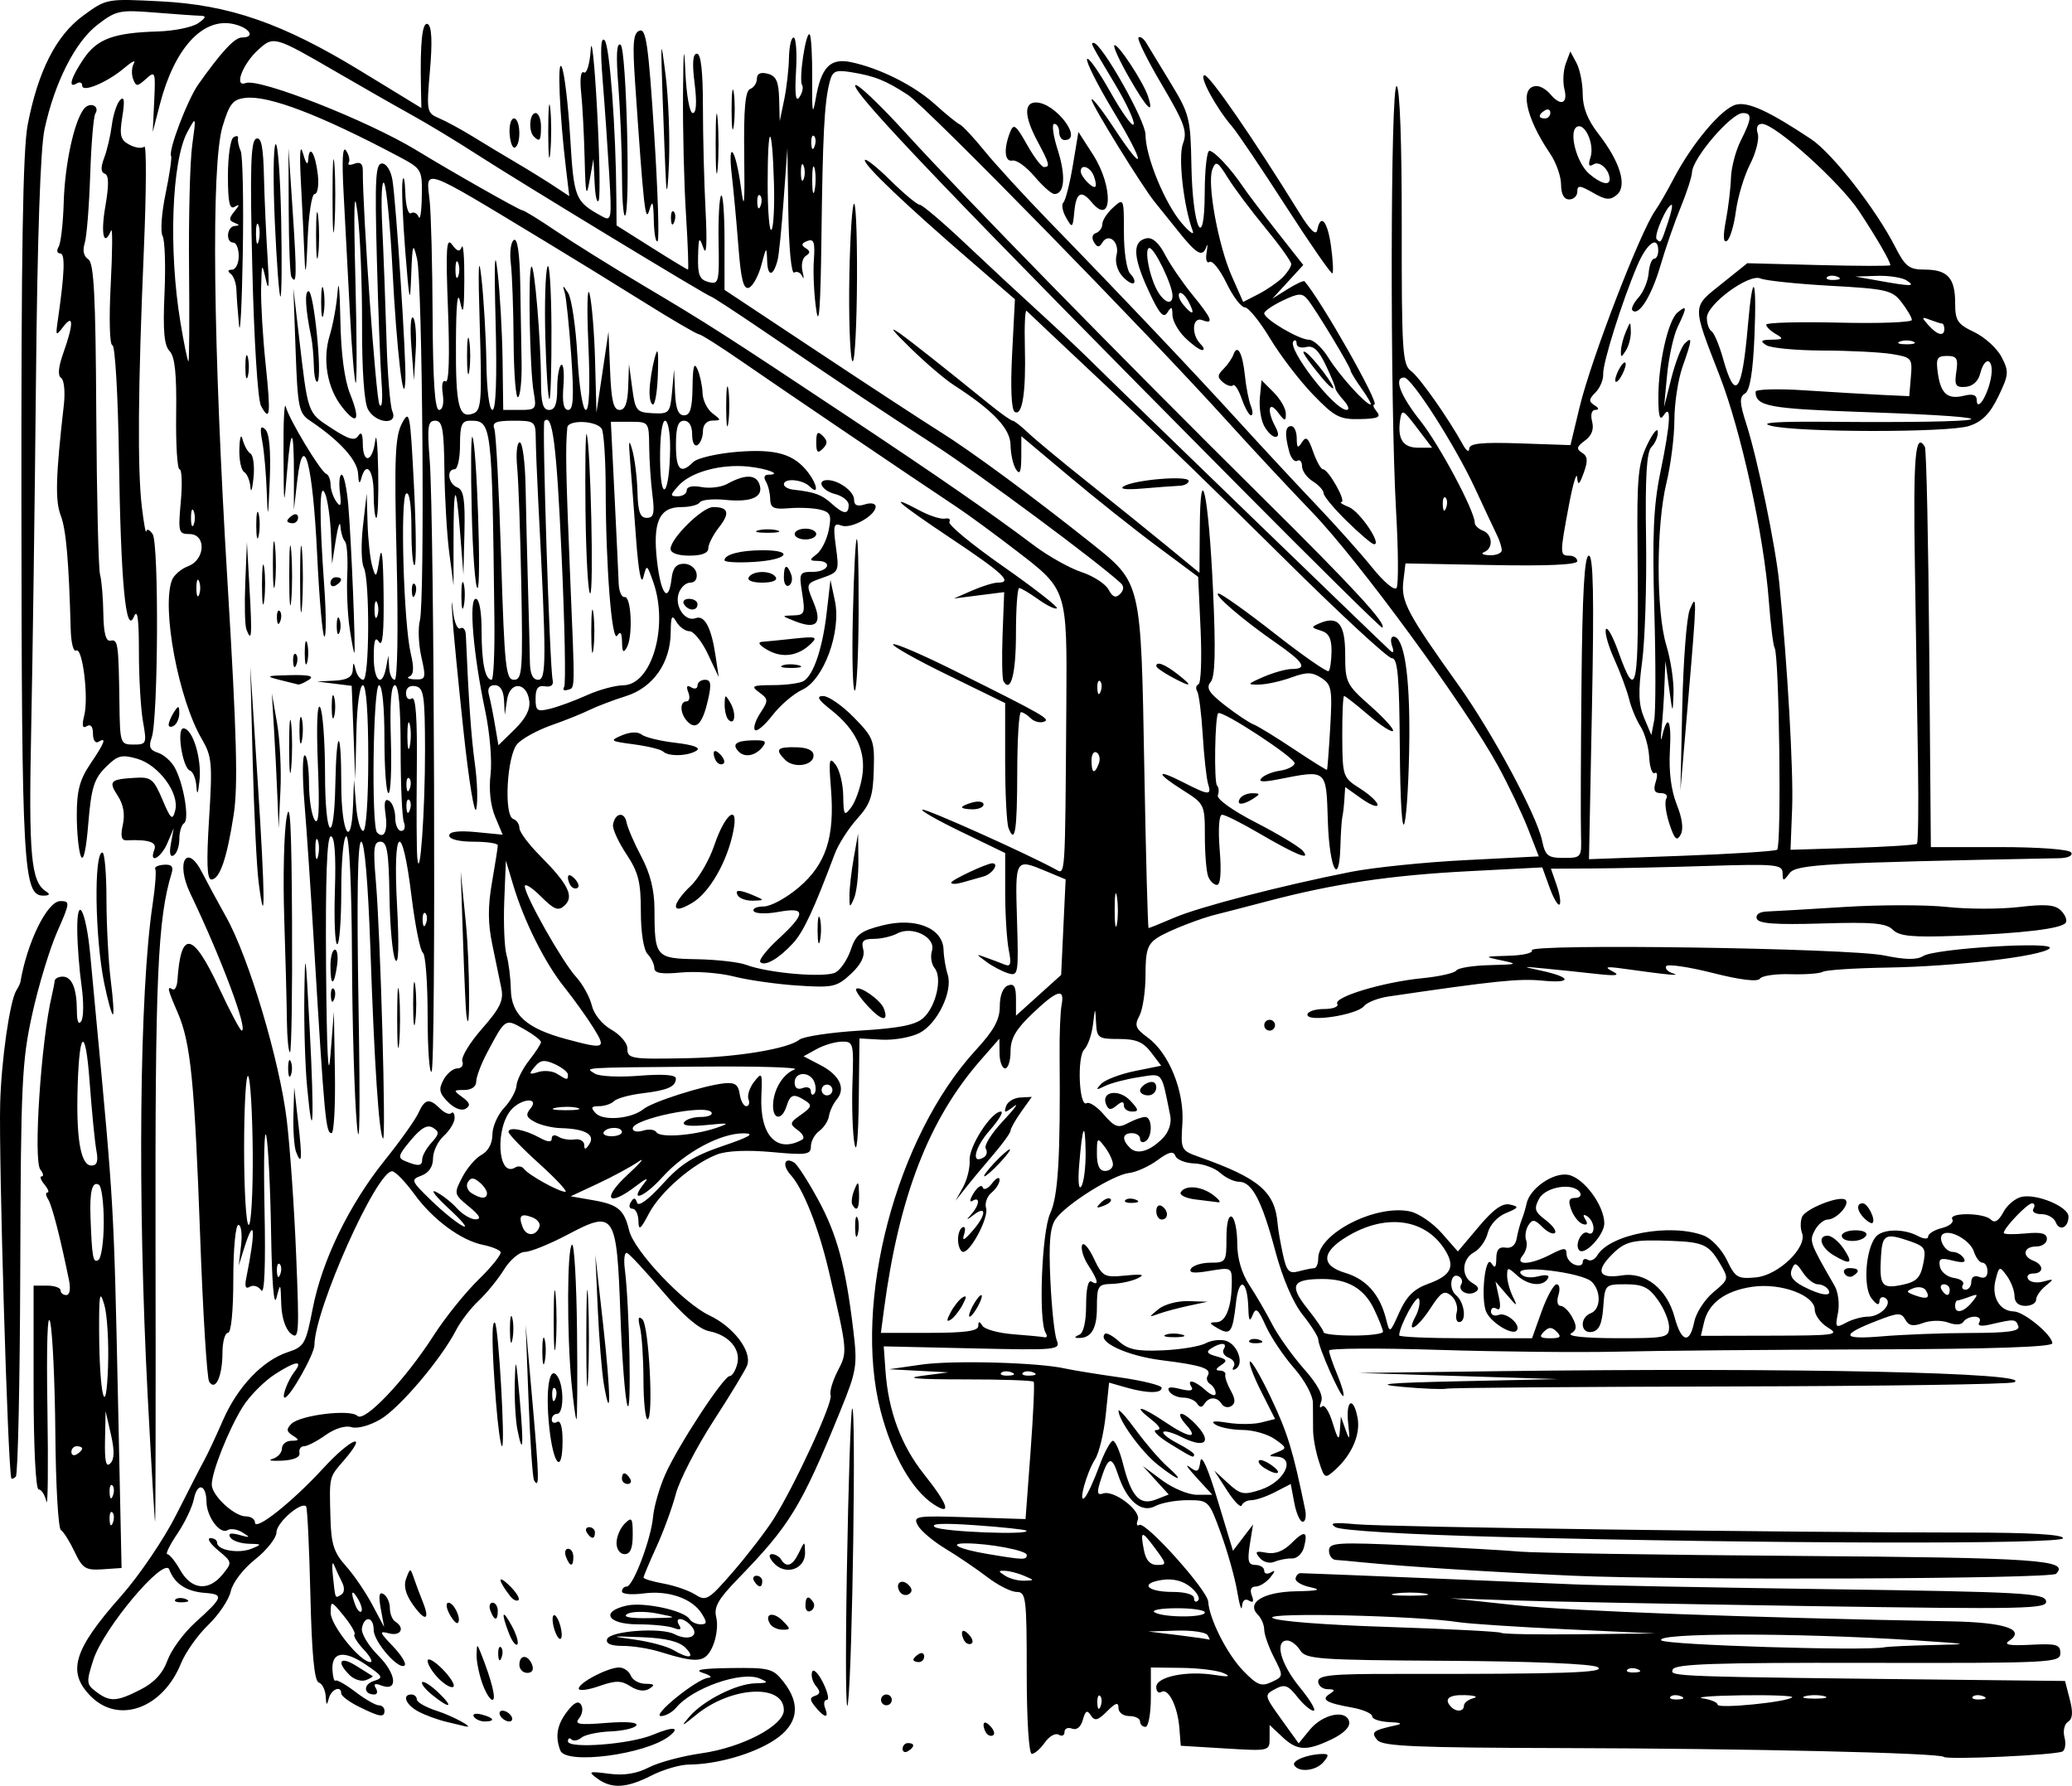 <?xml version="1.0" encoding="UTF-8" standalone="no"?>
<!-- Created with Inkscape (http://www.inkscape.org/) -->
<svg
    xmlns:inkscape="http://www.inkscape.org/namespaces/inkscape"
    xmlns:rdf="http://www.w3.org/1999/02/22-rdf-syntax-ns#"
    xmlns="http://www.w3.org/2000/svg"
    xmlns:cc="http://web.resource.org/cc/"
    xmlns:dc="http://purl.org/dc/elements/1.1/"
    xmlns:sodipodi="http://sodipodi.sourceforge.net/DTD/sodipodi-0.dtd"
    xmlns:svg="http://www.w3.org/2000/svg"
    xmlns:ns1="http://sozi.baierouge.fr"
    xmlns:xlink="http://www.w3.org/1999/xlink"
    id="svg2"
    sodipodi:docname="artfavor_114.svg"
    viewBox="0 0 383.88 330.87"
    sodipodi:version="0.32"
    version="1.0"
    inkscape:output_extension="org.inkscape.output.svg.inkscape"
    inkscape:version="0.45.1"
    sodipodi:docbase="C:\Downloads\Open Clipart\artfavor"
  >
  <sodipodi:namedview
      id="base"
      bordercolor="#666666"
      inkscape:pageshadow="2"
      guidetolerance="10"
      pagecolor="#ffffff"
      gridtolerance="10000"
      inkscape:window-height="576"
      inkscape:zoom="0.35"
      objecttolerance="10"
      borderopacity="1.0"
      inkscape:current-layer="layer1"
      inkscape:cx="375"
      inkscape:cy="520"
      inkscape:window-y="29"
      inkscape:window-x="22"
      inkscape:window-width="744"
      inkscape:pageopacity="0.0"
      inkscape:document-units="px"
  />
  <g
      id="layer1"
      inkscape:label="Layer 1"
      inkscape:groupmode="layer"
      transform="translate(-91.848 -486.41)"
    >
    <path
        id="path2227"
        style="fill:#000000"
        d="m202.51 815.93c-1.77-1.3-1.58-1.38 2.15-0.89 2.79 0.37 5.13 0 7.38-1.16 1.81-0.94 6.2-2.12 9.75-2.62 7.56-1.07 15.28-5.12 15.28-8.01 0-4.93-9.74-4.42-16.2 0.85-2.79 2.28-2.99 2.33-1.3 0.37 2.6-3.01 8.67-6.09 12.21-6.18 2.44-0.06 2.54-0.17 0.79-0.9-3.36-1.41-12.42 1.76-15.44 5.4-0.72 0.86-1.99 1.57-2.82 1.57-1.89 0 6.69-6.94 8.76-7.09 0.83-0.06 0.38-0.47-1-0.91-1.75-0.56-0.19-0.83 5.18-0.9 7.16-0.09 7.82 0.08 9.75 2.54 3.31 4.2 2.73 7.9-1.68 10.8-3.91 2.57-10.6 4.5-15.79 4.54-1.67 0.01-4.8 0.92-6.96 2.02-4.64 2.37-7.41 2.52-10.06 0.57zm129.13-2.45c-0.53-0.87 2.53-2.08 5.3-2.1 1.11-0.02 1.14 0.27 0.13 1.48-1.37 1.65-4.57 2.01-5.43 0.62zm-135.98-2.74c-1-2.62-0.62-4.78 1.29-7.26 1.27-1.65 2.06-2.02 2.56-1.21 0.41 0.65 0.23 1.78-0.38 2.52-0.91 1.1-0.01 1.25 5.05 0.84 3.73-0.3 5.92-0.12 5.56 0.46-0.32 0.52-2.47 1.01-4.77 1.11-2.3 0.09-4.73 0.61-5.39 1.15-0.65 0.55-1.49 0.7-1.85 0.34-0.36-0.37-0.66-0.21-0.66 0.34 0 1.44 11.51 0.57 15.75-1.21 3.73-1.56 5.19-1.44 3.03 0.25-4.35 3.41-19.16 5.36-20.19 2.67zm256.3 1.18c-0.73-0.73-36.2-1.55-70.58-1.63-27.29-0.07-33.4-0.33-34.36-1.49-1.24-1.49-0.86-1.79 3.55-2.76 1.22-0.27 0.74-0.49-1.25-0.56-1.79-0.07-3.25-0.55-3.25-1.07 0-0.53-1.69-1.26-3.75-1.63-4.82-0.87-5.78-1.46-4.11-2.53 1.06-0.67 0.97-0.86-0.39-0.87-0.96-0.01-1.75-0.66-1.75-1.44 0-1.16 2.6-1.41 14.25-1.39 31.47 0.04 39.3-0.22 37.51-1.27-1.05-0.6-12.27-1.07-27.87-1.16-23.98-0.14-26.21-0.3-27.24-1.96-0.62-0.99-1.7-1.8-2.39-1.8-2.39 0-1.24 4.31 2.31 8.65 1.96 2.39 3.12 4.35 2.57 4.35s-1.9-1.15-3.01-2.56c-1.71-2.17-2.34-2.4-4.1-1.45-2.05 1.1-2.04 1.17 1.13 5.59l3.22 4.48 2.06-2.52c2.4-2.93 6.81-3.83 7.3-1.49 0.21 0.96-1.02 2.19-3.24 3.25-4.69 2.24-6.4 2.15-9.18-0.47l-2.32-2.18v2.43c0.01 2.41-0.04 2.42-8.22 1.92l-8.24-0.5-0.26-3.3c-0.32-4.02-2.04-7.46-3.33-6.67-0.52 0.33-0.95-0.09-0.95-0.92 0-1.89 5.59-3.05 10.75-2.24 2.67 0.42 3.18 0.32 1.75-0.32-1.1-0.5-4.59-0.94-7.75-0.98l-5.75-0.07v5.5c0 3.03-0.45 5.5-1 5.5s-1-0.45-1-1-0.9-1-2-1c-1.11 0-2-0.66-2-1.5 0-1.14-0.51-0.99-2.12 0.62-1.71 1.71-2.28 1.86-3 0.75-0.68-1.06-1.01-0.88-1.48 0.81-0.36 1.34-1.14 1.98-2 1.65-0.77-0.3-1.4-0.02-1.4 0.62 0 0.65-0.48 0.87-1.08 0.5-0.59-0.36-1.74 0.28-2.56 1.44-0.81 1.16-1.9 2.11-2.42 2.11-0.54 0-0.94-6.27-0.94-15 0-13.96-0.13-15-1.86-15-1.03 0-3.48-1.24-5.45-2.75s-5.45-3.87-7.73-5.25c-2.28-1.37-4.59-3.32-5.13-4.33-0.94-1.74-0.43-1.82 9.48-1.5l10.47 0.33 0.93-12.5c0.51-6.87 0.77-12.7 0.58-12.94-0.19-0.25-6.07-0.45-13.07-0.44-8.38 0-11.01-0.22-7.72-0.65l5-0.65-5.5-0.29-5.5-0.29 6-0.86c5.77-0.83 21.68-0.4 26.62 0.73 1.31 0.29 5.87 1.04 10.13 1.64 4.26 0.61 7.75 1.48 7.75 1.93 0 1.07-2.73 1.05-6.62-0.07l-3.12-0.89-0.63 6.07c-0.35 3.34-1.24 7.01-1.97 8.14-1.6 2.48-3.23 8.54-1.89 7.07 0.49-0.55 1.69-3.14 2.65-5.75s2.11-4.75 2.55-4.75c0.43 0 1.28 1.91 1.87 4.25 1.53 6.08 3.09 7.79 6.06 6.64l2.41-0.94-2.41-2.64-2.4-2.65 3.6 2.67c1.97 1.47 4.87 2.67 6.43 2.67h2.85l-2.94-3.21c-1.62-1.77-2.19-2.64-1.27-1.94 1.44 1.09 1.72 0.95 2-1.04 0.21-1.44 1.41 1.25 3.18 7.13l2.86 9.44 1.86-2.44 1.86-2.44-0.6 3.75c-0.48 3.05-0.28 3.75 1.04 3.75 0.9 0 1.63 0.48 1.63 1.06s0.56 0.72 1.25 0.31c0.85-0.51 0.81-0.21-0.12 0.94-0.76 0.93-1.98 1.69-2.72 1.69-0.84 0-1.11 0.62-0.71 1.67 0.43 1.12 0.26 1.42-0.53 0.94-0.72-0.45-1.21-0.03-1.29 1.08-0.06 1-0.47-0.27-0.89-2.81-0.43-2.54-1.79-7.37-3.02-10.75-2.22-6.09-2.26-6.13-6.17-6.13-2.16 0-4.84 0.49-5.95 1.08-2.59 1.39-5.3-0.89-6.94-5.85-1.2-3.65-1.87-3.33-3.39 1.64-0.54 1.77-0.38 2.25 0.63 1.89 1.99-0.7 7.09 3.19 6.43 4.91-0.31 0.79-0.18 1.2 0.29 0.92 1.14-0.71 12.6 12.06 12.75 14.2 0.22 3.26 3.5 9.73 6.5 12.83 2.58 2.66 3.36 2.97 5.25 2.07 2.21-1.04 2.22-1.08 0.43-4.58-0.99-1.94-1.8-4.25-1.8-5.12s-0.52-2.11-1.16-2.75c-2.24-2.24 0.96-4.23 7.03-4.36 4.21-0.08 4.89-0.27 2.69-0.75-1.62-0.34-2.86-1.08-2.75-1.63 0.1-0.55 0.53-0.99 0.94-0.98 2.56 0.07 44.99 1.81 50.75 2.08 3.85 0.18 25 0.58 47 0.89 35.81 0.5 40.04 0.73 40.35 2.18 0.32 1.49-3.42 1.57-44.5 0.94-24.67-0.38-49.57-0.86-55.35-1.07l-10.5-0.37 12 1.28c10.22 1.09 42.8 2.3 80.77 3 9.99 0.19 13.9 1.51 10.72 3.63-1.06 0.71 0.11 0.91 4.01 0.71 4.79-0.25 5.5-0.05 5.5 1.56 0 1.77-1.59 1.85-35.65 1.79-28.37-0.06-35.76 0.2-36.16 1.23-0.51 1.33-1 1.32 55.75 1.94l16.93 0.19 0.88 3.4c0.63 2.41 0.53 3.62-0.32 4.15-0.67 0.41-0.97 1.69-0.67 2.85 0.31 1.15 0.15 2.35-0.34 2.65-1.09 0.67-21.44 1.6-22.03 1.01zm-156.28-11.29c-0.34-0.33-0.57 0.26-0.53 1.32 0.05 1.16 0.29 1.4 0.6 0.6 0.29-0.72 0.26-1.58-0.07-1.92zm67.39 1.81c0-0.51 0.79-1.14 1.75-1.39s0.29-0.51-1.5-0.57c-3.08-0.11-4.06 0.73-2.58 2.22 0.97 0.96 2.33 0.81 2.33-0.26zm60.81-1.56c0.29-0.28-3.94-0.45-9.39-0.37-5.46 0.08-8.68 0.34-7.17 0.57s2.75 0.75 2.75 1.17c0 0.8 12.93-0.48 13.81-1.37zm-20.62-0.2c-0.72-0.29-1.59-0.25-1.92 0.08s0.26 0.57 1.31 0.52c1.17-0.04 1.41-0.28 0.61-0.6zm26.56-0.01c-0.96-0.25-2.54-0.25-3.5 0s-0.17 0.46 1.75 0.46c1.93 0 2.71-0.21 1.75-0.46zm29.44 0.01c-0.72-0.29-1.59-0.25-1.92 0.08s0.26 0.57 1.31 0.52c1.17-0.04 1.41-0.28 0.61-0.6zm-64-5c-0.72-0.29-1.59-0.25-1.92 0.08s0.26 0.57 1.31 0.52c1.17-0.04 1.41-0.28 0.61-0.6zm54.64-4.48c7.27-0.15 7.1-0.19-3.33-0.88-21.75-1.42-48.35-1.41-46.92 0.02 0.85 0.85 37.63 2 41.25 1.28 0.74-0.14 4.79-0.33 9-0.42zm-134.33-1.84c-0.34-0.55-2.95-0.92-5.81-0.83l-5.19 0.16 5.5 0.67c3.03 0.37 5.64 0.75 5.81 0.84s0.03-0.29-0.31-0.84zm66.5-1.08c-9.07-0.43-18.07-1.02-20-1.32-7.74-1.2-35.5-1.85-34.5-0.81 0.58 0.61 9.54 1.32 21.49 1.7 11.28 0.37 20.69 0.86 20.92 1.09s6.76 0.35 14.51 0.26l14.08-0.15-16.5-0.77zm-67-3.12c0-0.44-2.36-0.79-5.25-0.78s-4.72 0.34-4.08 0.75c1.59 1 9.33 1.03 9.33 0.03zm-2.66-4.72c-1.4-1.14-3.24-1.6-5.24-1.31-4.26 0.63-2.85 2.23 1.96 2.23 2.34 0 3.94 0.48 3.94 1.17 0 0.64 0.34 0.83 0.75 0.41 0.41-0.41-0.22-1.54-1.41-2.5zm43.41 1.21c-1.51-0.23-3.99-0.23-5.5 0s-0.27 0.41 2.75 0.41c3.03 0 4.26-0.18 2.75-0.41zm-74.25-3.29c-1.1-0.47-2.67-0.88-3.5-0.91-1.33-0.05-1.33 0.05 0 0.91 0.83 0.54 2.4 0.95 3.5 0.92 2-0.06 2-0.06 0-0.92zm24.35-4.99c-2.58-3.49-2.85-3.46-2.14 0.24 0.35 1.86 1.15 2.75 2.44 2.75 1.82 0 1.8-0.15-0.3-2.99zm-23.85 1.13c0-0.82-6.96-2.14-11.3-2.14-3.39 0-1.19 1.09 3.95 1.95 6.82 1.15 7.35 1.16 7.35 0.19zm-0.08-4.5c-0.23-0.2-4.47-0.65-9.42-1-6.04-0.43-8.51-0.31-7.5 0.35 1.35 0.88 17.92 1.52 16.92 0.65zm-2.73-29.32c-0.72-0.29-1.59-0.25-1.92 0.08s0.26 0.57 1.31 0.52c1.17-0.04 1.41-0.28 0.61-0.6zm4 0c-0.72-0.29-1.59-0.25-1.92 0.08s0.26 0.57 1.31 0.52c1.17-0.04 1.41-0.28 0.61-0.6zm-24.19 69.74c0-0.58 0.45-1.06 1-1.06 1.28 0 1.28 0.71 0 1.5-0.55 0.34-1 0.14-1-0.44zm15.67-2.72c-0.37-0.37-0.67-1.14-0.67-1.7 0-0.63 0.47-0.57 1.18 0.15 0.66 0.65 0.96 1.41 0.67 1.7-0.28 0.28-0.82 0.21-1.18-0.15zm-26-29.84c0.28-16.5 0.73-30.22 0.99-30.48 0.74-0.75 0.05 47.69-0.77 54.48-0.4 3.3-0.5-7.5-0.22-24zm-74.17 27.57c-1.65-0.39-4.01-1.26-5.25-1.93-2.29-1.23-3.05-3.14-1.25-3.14 0.55 0 1 0.42 1 0.92 0 0.51 1.69 1.47 3.75 2.13 2.92 0.93 7.28 3.32 5.2 2.85-0.25-0.06-1.8-0.43-3.45-0.83zm5.06-0.97c-0.31-0.5 0.34-0.68 1.44-0.39 2.34 0.61 2.63 1.29 0.56 1.29-0.79 0-1.69-0.41-2-0.9zm4.94-0.1c-0.34-0.55-0.17-1 0.38-1s1.28 0.45 1.62 1 0.17 1-0.38 1-1.28-0.45-1.62-1zm-26.25-1.74c-1.79-0.89-3.25-1.99-3.25-2.44 0-1.56-1.85-0.81-2.31 0.93-0.36 1.37-0.48 1.28-0.57-0.41-0.07-1.2-0.65-2.35-1.29-2.56-0.82-0.27-1.29-5.3-1.55-16.3-0.21-8.75-0.56-16.09-0.79-16.33-0.94-0.94-5.49 3.03-5.49 4.79 0 1.04-1.77 3.29-3.92 5-2.24 1.78-4.2 4.33-4.55 5.94-0.34 1.55-2.22 4.35-4.16 6.22-1.95 1.87-4.23 5.09-5.07 7.16-3.36 8.29-11.49 11.28-16.66 6.11-4.51-4.51-3.29-8.61 5.54-18.57 3.37-3.8 7.96-10.56 10.24-15.09 2.28-4.52 4.64-9.11 5.25-10.21 0.6-1.1 2.14-4.38 3.41-7.3 2.7-6.2 7.33-11.07 11.97-12.61 3.1-1.02 3.38-1.51 4.66-8.09 1.73-8.92 6.74-19.23 13.34-27.46 2.86-3.56 5.66-7.5 6.23-8.75 1.21-2.66 2.03-2.83 4.03-0.84 0.8 0.8 1.73 1.18 2.07 0.84s0.62 0.06 0.62 0.89-0.9 2.33-2 3.32c-1.1 1-2 2.88-2 4.19 0 1.51-0.77 2.66-2.13 3.17-2.04 0.75-1.96 0.96 1.75 4.56 2.13 2.08 4.78 4.22 5.88 4.77s-0.02-0.86-2.5-3.14c-2.47-2.28-3.59-3.71-2.49-3.19 1.11 0.53 2.87 1.9 3.91 3.05s2.61 2.08 3.49 2.06c1.12-0.03 0.74-0.73-1.25-2.37-2.79-2.28-2.82-2.39-1.24-5.43 0.88-1.71 2.5-3.59 3.59-4.17 1.22-0.66 1.99-2.1 1.99-3.72 0-1.46 0.98-3.69 2.17-4.96 1.19-1.26 2.23-3.13 2.3-4.15 0.08-1.02 1.13-3.11 2.33-4.64 1.21-1.54 2.2-3.07 2.2-3.41-0.01-0.34-1.43-1.43-3.17-2.41-3.49-1.99-3.4-2.05-6.87 4.5-1.08 2.04-1.96 4.41-1.96 5.25 0 0.92-0.88 1.54-2.19 1.54-2.08 0-2.1 0.07-0.35 1.35 1.39 1.01 1.53 1.54 0.59 2.12-0.75 0.46-2.06-0.03-3.25-1.22-1.65-1.65-1.8-2.38-0.86-4.13 0.62-1.16 1.78-2.12 2.57-2.12 0.78 0 1.2-0.59 0.92-1.32-0.27-0.72 1.36-3.43 3.64-6.02 3.33-3.79 4.04-5.25 3.6-7.44-0.3-1.49-1.06-5.15-1.68-8.13-0.83-3.94-0.85-7.09-0.06-11.58 0.59-3.39 1.07-6.47 1.07-6.84s-2.02-0.67-4.5-0.67c-2.67 0-4.5-0.46-4.5-1.13 0-0.74 1.66-0.96 4.95-0.65l4.95 0.48-1.4-3.35c-0.86-2.07-1.18-5.05-0.84-7.83 0.3-2.49-0.14-7.73-0.99-11.76-2.21-10.44-3.08-20.76-1.75-20.76 0.65 0 1.08 2.35 1.08 5.92 0 5.92 0.65 9.08 1.86 9.08 0.35 0 0.58-5.06 0.51-11.25-0.44-36.42-0.48-36.75-4.49-36.75-1.56 0-1.88 0.77-1.88 4.5 0 2.48-0.45 4.5-1 4.5-1.57 0-1.17 2.72 0.5 3.36 1.18 0.46 1.46 2.25 1.32 8.36l-0.19 7.78-0.63-8c-0.76-9.61-1.21-8.87-1.2 2v8l-0.79-6c-0.43-3.3-0.84-10.16-0.9-15.25-0.09-7.75-0.37-9.25-1.7-9.25-1.37 0-1.52 1.05-1.03 7.25 0.87 11.13 1.18 112.52 0.35 113.35-0.4 0.41-0.73-4.26-0.73-10.37s-0.4-11.36-0.88-11.66c-0.49-0.3-1.44-5.05-2.12-10.56-1.73-14.18-3.47-13.05-2.67 1.74 0.4 7.48 0.29 11.18-0.31 10.17-0.51-0.87-1-6.16-1.09-11.75-0.13-8.29-0.44-10.17-1.66-10.17-1.25 0-1.39 1.2-0.87 7.25 0.86 9.88 1.93 48.37 1.34 47.75-0.75-0.77-1.61-13.64-2.35-35.25-0.43-12.21-1.07-19.75-1.7-19.75-0.67 0-0.84 10.32-0.49 30.75 0.32 19.07 0.21 27.33-0.3 21.75-0.46-4.95-0.87-19.01-0.92-31.25-0.06-13.11-0.49-22.25-1.04-22.25-0.52 0-0.94 4.45-0.94 10 0 5.5-0.34 10-0.75 10-0.41 0.01-0.61-4.49-0.43-10 0.21-6.61-0.05-10-0.75-10-0.73 0-1.01 7.63-0.89 24.25 0.13 15.93 0.41 21.51 0.82 16.25l0.63-8 0.19 11.25c0.1 6.19-0.18 11.25-0.62 11.25-1.07 0-1.3-2.49-3.26-35-0.57-9.62-1.37-21.44-1.77-26.25s-0.37-8.75 0.05-8.75c0.43 0 0.79 2.36 0.8 5.25s0.49 5.93 1.07 6.75c0.75 1.07 0.92-1.89 0.57-10.41-0.28-7.18-0.12-11.35 0.42-10.5 0.49 0.78 0.9 6.28 0.91 12.22 0.01 12.19 1.68 13.94 1.91 2.02 0.21-10.65 1.1-10.64 1.1 0.01 0 9.09 1.86 12.43 2.18 3.91l0.18-4.75 0.38 4.75c0.2 2.61 0.8 4.75 1.32 4.75 0.54 0 0.94-5.69 0.94-13.5 0-8.33-0.38-13.5-1-13.5-0.57 0-1.09 3.72-1.2 8.75l-0.21 8.75-0.33-8.69-0.33-8.69-3.22-0.4-3.21-0.4 3.25-0.16c2.32-0.11 3.28-0.66 3.37-1.91 0.11-1.66 0.14-1.66 0.57 0 0.25 0.96 0.88 1.75 1.38 1.75 1.16 0 1.24-18.51 0.1-20.81-0.46-0.93-0.53-4.39-0.15-7.69l0.69-6 0.16 5.5c0.09 3.03 0.48 6.63 0.88 8 0.65 2.27 0.78 2.13 1.34-1.5 0.41-2.59 0.67-0.3 0.75 6.5 0.09 7.1-0.18 10.02-0.84 9-0.71-1.1-0.97-0.36-0.98 2.75-0.02 4.48 1.54 5.84 2.28 2l0.43-2.25 0.14 2.25c0.07 1.24 0.54 2.25 1.03 2.25 0.52 0 0.67-9.35 0.36-22.28-0.46-18.68-0.3-22.75 0.96-25.17 1.43-2.73 1.55-2.15 2.24 11.36 0.4 7.83 0.47 14.5 0.14 14.83s-0.6-2.66-0.6-6.63c0-4.44-0.37-6.99-0.97-6.62-1.15 0.71-0.48 24.14 0.86 29.72 0.61 2.57 0.53 3.84-0.25 4.17-0.63 0.25-0.17 0.5 1.01 0.54 2 0.08 2.08-0.18 1.19-4.14-0.52-2.31-0.65-5.35-0.28-6.75 0.94-3.59 0.49-62.81-0.52-67.03-0.75-3.15-0.86-2.85-1.08 3-0.21 5.75-0.34 5.23-1.11-4.5-0.48-6.05-0.7-11.9-0.49-13 0.2-1.1 0.43-0.06 0.51 2.31 0.07 2.37 0.54 4.06 1.05 3.74 0.5-0.31 1.14 0.01 1.42 0.7s0.54-1.03 0.58-3.82c0.08-5.03 0.04-5.09-4.5-7.5-14.34-7.59-23.89-11.24-28.17-10.74-2.34 0.27-2.97 1.05-4.25 5.31-2.13 7.12-1.77 40.17 0.95 84.86 1.69 27.98 1.94 37.36 1.11 42.68-1.25 8.09-2.59 11.96-4.13 11.96-0.81 0-0.93-3.18-0.42-11.26 0.64-10.28 0.52-11.57-1.34-14.75-4.33-7.38-7.51-24.33-5.53-29.48 0.35-0.91 1.7-2.07 3-2.56 3.19-1.22 3.37-5.95 0.22-5.95-2.01 0-2.1-0.37-1.59-6 0.3-3.3 0.19-6-0.23-6s-0.71-4.61-0.63-10.25c0.1-7.44-0.23-10.63-1.22-11.65-1.01-1.05-1.25-3.76-0.94-10.68 0.23-5.09 0.07-9.89-0.36-10.65-0.43-0.77-0.18-4.29 0.56-7.83 0.73-3.54 1.19-6.68 1.02-6.97-0.57-0.96 3.02-10.42 5.04-13.28 4.29-6.06 6.73-8.69 8.08-8.69 2.6 0 1.44-1.83-1.58-2.5-5.7-1.25-10.96 4.52-13.65 15l-1.29 5 0.27-5.73c0.26-5.45 0.19-5.65-1.51-4.11-1.63 1.47-1.84 1.47-2.4 0.03-0.33-0.88-0.27-2.18 0.14-2.89 0.42-0.71-0.33-0.37-1.66 0.76-3.19 2.73-7.91 4.73-7.91 3.36 0-0.57-0.45-0.76-1-0.42-1.69 1.05-1.11-1.03 1.25-4.53 2.52-3.72 5.57-4.85 13.75-5.09 3.03-0.09 6.39-0.78 7.47-1.52 1.43-0.98 1.57-1.37 0.5-1.39-0.81-0.01-4.62-0.28-8.47-0.59-6.58-0.53-7.22-0.4-10.69 2.28-4.13 3.18-7.93 10.7-9.79 19.34-0.764 3.53-1.331 20.19-1.586 46.5-0.219 22.55-0.618 51.69-0.887 64.76-0.481 23.38-0.039 28.17 2.763 29.96 0.81 0.51 0.66 0.76-0.481 0.77-3.752 0.03-4.028-4.81-4.092-71.81-0.044-47.24 0.27-66.4 1.168-71.05 1.914-9.92 5.265-16.51 10.265-20.17 4.33-3.17 4.34-3.17 14.33-2.66 12.77 0.65 22.6 4.06 37 12.84 2.75 1.68 6.43 3.92 8.17 4.99l3.17 1.94-0.08-3.79c-0.18-8.44 0.25-12.39 1.3-11.74 0.7 0.43 0.83 3.34 0.37 8.53-0.66 7.65-0.61 7.91 1.69 8.89 1.31 0.55 4.18 2.12 6.38 3.47 2.2 1.36 5.8 3.53 8 4.82s5.29 3.21 6.87 4.25l2.87 1.89-0.59-4.94c-1.23-10.15-1.67-20.95-0.79-18.95 0.49 1.1 1.18 6.95 1.55 13 0.68 11.38 0.89 11.89 5.92 14.65 1.73 0.95 1.8 0.51 1.31-7.82-0.29-4.86-0.83-12.65-1.21-17.33-0.47-5.83-0.36-8.18 0.35-7.5 0.94 0.91 2.09 16.25 2.18 29.16l0.04 5.16 6.48 4.09c3.56 2.25 6.6 4.09 6.75 4.09s-0.02-4.61-0.37-10.25c-0.36-5.63-0.6-15.65-0.55-22.25 0.06-8.23 0.2-9.57 0.43-4.25 0.2 4.43 0.79 7.75 1.38 7.75 0.66 0 0.78-1.95 0.34-5.5-0.48-3.79-0.34-5.5 0.43-5.5 0.74 0 1.11 3.27 1.11 9.85 0 5.41 0.22 14.08 0.49 19.25 0.31 6.1 0.17 8.53-0.4 6.9-0.79-2.22-0.9-2.03-0.99 1.64-0.08 3.35 0.28 4.23 1.92 4.66 1.92 0.5 2.02 0.1 1.88-7.43-0.08-4.38 0.14-8.24 0.48-8.58s0.62 3.45 0.62 8.42v9.05l17.25 11.44c9.49 6.3 19.72 12.99 22.74 14.88 5.65 3.52 17.27 12.09 27.95 20.6 9.33 7.44 9.21 6.93 9.83 41.47 0.29 16.42 0.65 29.85 0.8 29.85 0.14 0 2.28-0.86 4.75-1.92 4.68-2.01 19.84-5.94 32.68-8.48 4.13-0.82 13.66-1.8 21.18-2.18l13.68-0.7-1.99-5.11c-1.1-2.81-3.59-8.03-5.54-11.61-6-10.99-25.8-38.04-34.42-47-4.49-4.67-11.6-12.3-15.79-16.94-14.8-16.39-55.67-58.15-59.12-60.41-4.15-2.71-6.2-3.53-10.63-4.24-2.88-0.45-3.38-0.2-3.92 1.95-0.96 3.82-1.26 9.67-1.5 29.14-0.15 12.34-0.45 16.43-0.95 13-0.41-2.75-0.61-6.88-0.45-9.19 0.24-3.39 0.01-4.08-1.21-3.61-1.1 0.42-1.18 0.78-0.32 1.32 0.89 0.55 0.9 0.91 0.05 1.44-0.63 0.39-0.91 1.69-0.62 2.88s0.27 1.6-0.04 0.91c-0.32-0.69-0.99-1.01-1.49-0.7-0.53 0.33-0.99-4.4-1.1-11.24l-0.17-11.81-0.69 9.5c-0.37 5.23-0.88 10.28-1.12 11.22-0.8 3.08-1.84 3.19-1.94 0.2-0.1-2.78-0.15-2.75-1.08 0.76-0.54 2.02-1.58 3.9-2.3 4.18-1 0.38-1.48-1.49-1.95-7.68-0.35-4.5-0.9-10.43-1.22-13.18-0.8-6.93 0.73-4.92 1.68 2.21 0.62 4.63 0.74 3.43 0.62-5.95-0.11-8.59 0.19-11.87 1.1-12.22 0.69-0.26 1.25-1.12 1.25-1.91 0-0.95 0.69-1.26 2-0.92 1.57 0.41 2.03 1.42 2.12 4.66l0.11 4.13 0.83-4c0.45-2.2 0.85-5.69 0.88-7.75 0.04-2.06 0.42-3.75 0.86-3.75 0.45 0 0.65 2.81 0.45 6.25-0.25 4.34-0.06 5.81 0.63 4.8 0.54-0.8 0.77-1.81 0.49-2.25-0.64-1.05 0.71-10.05 1.41-9.36 0.29 0.3 0.5 4.03 0.46 8.3-0.05 6.19 0.08 6.92 0.66 3.6 1-5.83 2.68-7.58 6.51-6.78 5.32 1.11 11.71 4.31 15.58 7.81 2.05 1.86 4.13 3.54 4.62 3.75s2.54 2.41 4.55 4.88c2.01 2.48 7.41 8.37 12 13.09 13.71 14.1 26.86 27.99 35.03 36.96 4.23 4.65 10.69 11.6 14.35 15.45 3.67 3.85 8.39 9.14 10.5 11.76 2.17 2.69 4.11 4.3 4.48 3.71 0.36-0.58 0.32-7-0.1-14.26-1.13-20.04-1.05-79.3 0.11-78.71 0.59 0.31 0.96 10.43 0.94 26-0.02 23.14 0.14 25.62 1.72 26.79 1.59 1.16 6.88 8.69 9.65 13.71 0.6 1.1 1.11 1.41 1.13 0.7 0.02-1 2.21-1.24 9.4-1l9.36 0.32 1.68-6.99c2.15-8.96 11.28-32.64 14.07-36.53 0.6-0.82 2.15-3.52 3.45-6 3.42-6.49 8.84-12.9 11.47-13.56 2.26-0.57 6.07 1.18 13.89 6.37 3.96 2.63 12.03 12.97 15.64 20.05 1.83 3.58 2.55 4.14 5.39 4.14 4.26 0 5.68 1.54 5.68 6.16 0 3.31 0.42 3.94 3.55 5.43 1.94 0.93 4.22 3 5.05 4.61 1.4 2.7 1.35 3.27-0.6 7.31-1.55 3.21-3 4.67-5.4 5.46-3.81 1.26-31.81 1.23-36.76-0.04-2.26-0.58 1.18-0.81 10.66-0.73 31.86 0.27 35.94-0.78 6.95-1.79-18.08-0.63-20.39-1.06-20.43-3.78-0.01-0.47 4.14-0.59 9.23-0.25 5.09 0.33 11.5 0.71 14.25 0.84l5 0.23 0.3-3.59c0.29-3.44 0.16-3.6-3.5-4.21-2.09-0.34-7.85-0.64-12.8-0.65-4.95-0.02-9.67-0.46-10.5-1-1.19-0.77-0.98-0.98 1-1.01 2.18-0.04 2.28-0.18 0.75-1.07-0.96-0.56-1.75-1.33-1.75-1.72 0-0.38 6.07-0.55 13.5-0.37s13.49-0.05 13.48-0.5c-0.01-0.46-0.87-1.92-1.9-3.26-1.72-2.25-2.74-2.49-13.22-3.07-6.25-0.35-12.06-0.96-12.91-1.35-2.13-0.97-9.95 4.77-9.95 7.3 0 1.06 0.39 2.17 0.86 2.47 0.48 0.29 1.44 2.58 2.14 5.08 2.27 8.1 3.52 6.41 4.61-6.21 0.89-10.35 1.67-9.03 1.21 2.03-0.28 6.68-0.84 10.08-1.74 10.63-1.08 0.67-1.04 1.69 0.24 5.68 2.07 6.44 5.39 22.48 6.09 29.37 1.52 15.13 2.65 34.9 2.39 41.79l-0.3 7.71 11.5-0.35c6.33-0.2 11.69-0.54 11.92-0.76s0.32-6.81 0.2-14.64c-0.12-7.84-0.39-24.49-0.58-37-0.32-20.2 0.07-24.81 1.85-21.92 0.28 0.45 0.65 17.32 0.81 37.5l0.3 36.67h12.69c7.38 0 12.95 0.42 13.31 1 0.36 0.57-0.58 1.03-2.19 1.06-43.36 0.84-48.73 1.13-49.98 2.77-1.18 1.56-1.27 1.55-1.3-0.05-0.03-1.56-1.29-1.68-13.78-1.29-7.56 0.24-17.21 0.45-21.45 0.47l-7.69 0.04 1.06 3.05c0.58 1.68 0.83 3.29 0.54 3.58s-1.13-1.14-1.86-3.17l-1.34-3.7-13.5 0.7c-14.68 0.76-25.07 2.31-37.51 5.59-4.4 1.15-8.45 2.21-9 2.33-3.15 0.72-9.31 3.13-11.25 4.39-1.88 1.22-2.25 2.36-2.25 6.91 0 3-0.51 6.4-1.12 7.56-0.97 1.8-0.75 2.38 1.51 4.03 3.97 2.89 6.84 10 6.44 15.95-0.32 4.87-0.27 4.99 3.17 6.21 11.18 3.97 14.04 6.45 14.5 12.57 0.06 0.83 0.48 3.23 0.93 5.34 0.7 3.26 1.14 3.74 2.95 3.26 1.17-0.31 2.46-0.58 2.87-0.58 0.41-0.01 0.75-0.83 0.75-1.83 0-4.61 10.71-10.07 17.04-8.68 1.58 0.35 4.22 2.16 5.85 4.02l2.98 3.39 3.85-4.57c2.76-3.28 4.42-4.45 5.82-4.12 1.73 0.4 1.63 0.59-0.76 1.58-1.58 0.65-2.99 2.19-3.37 3.68-0.35 1.41-1.49 3.02-2.52 3.57-2.32 1.24-2.47 4.52-0.26 5.75 1.11 0.63 1.27 1.14 0.5 1.61-1.38 0.85-3.37-0.22-2.63-1.42 0.29-0.47 0.12-1.11-0.38-1.42-1.56-0.97-2.08 2.21-0.56 3.47 1.58 1.32 1.98 4.95 0.54 4.95-0.5 0-0.7-0.82-0.44-1.82 0.27-1-0.2-2.38-1.03-3.07-1.27-1.06-1.88-0.69-3.82 2.31-2.46 3.79-4.63 4.98-2.78 1.53 0.61-1.13 0.9-2.6 0.65-3.25-0.38-1-3.68 5.08-3.68 6.77 0 0.29 5.54 0.53 12.3 0.53h12.31l1.79-5c0.99-2.75 2.24-5 2.77-5s0.68 0.9 0.33 2c-0.35 1.12-0.18 2 0.4 2 0.57 0 1.54 0.96 2.17 2.13 0.89 1.66 0.84 2.32-0.22 2.98-0.8 0.52 2.59 0.87 8.4 0.88 9.24 0.01 9.75-0.1 9.75-2.08 0-1.16-0.93-3.41-2.07-5-1.67-2.35-2.8-2.91-5.94-2.91-3.84 0-3.88 0.04-4.18 4.24-0.23 3.1-0.78 4.33-2.06 4.58-2.17 0.41-2.39-2.63-0.25-3.46 1.85-0.71 1.96-4.04 0.19-5.81-1.76-1.76-14.24-3.25-13.21-1.58 0.44 0.71 1.74 0.94 3.21 0.57 1.6-0.4 2.25-0.25 1.84 0.42-0.96 1.55-3.63 1.26-5.7-0.61-1.7-1.55-1.83-1.54-1.83 0.06 0 0.95 0.48 2.71 1.07 3.91 0.93 1.9 0.79 1.86-1.08-0.32l-2.15-2.5 0.62 2.84c0.41 1.84 0.26 2.6-0.42 2.19-0.57-0.36-1.04-0.12-1.04 0.52s0.64 0.92 1.43 0.62c1.47-0.57 4.29 1.95 3.3 2.94-0.84 0.84-4.57-1.42-5.55-3.38-1.15-2.29-0.27-10.98 0.92-9.1 0.64 1.01 0.87 0.76 0.89-0.92 0.01-1.61 0.52-2.21 1.73-2 1.06 0.18 1.84-0.46 2.05-1.71 0.19-1.1 0.62-2.67 0.94-3.5 0.33-0.82 0.72-2.13 0.88-2.91 0.57-2.84 4.97-5.89 7.74-5.37 2.87 0.55 6.67 5.68 6.67 9 0 2.12-3.61 6.01-4.63 4.99-0.97-0.98 0.5-3.9 1.62-3.21 0.56 0.34 1.01-0.05 1.01-0.88 0-0.82-0.52-1.82-1.15-2.21-0.76-0.47-0.88-0.27-0.36 0.57 0.51 0.83 0.34 1.13-0.5 0.85-0.72-0.24-1.66-1.42-2.11-2.63-0.61-1.66-0.44-2.2 0.71-2.2 0.84 0 1.25-0.45 0.91-1-1.18-1.91-6.36-1.12-7.58 1.16-0.99 1.84-0.81 2.42 1.2 3.93 1.29 0.98 2.07 2.05 1.74 2.39-0.34 0.34-1.39-0.15-2.33-1.09-1.44-1.44-1.85-1.49-2.61-0.3-0.49 0.78-0.67 2.03-0.39 2.79s-0.01 1.99-0.63 2.75c-1.6 1.92 1.3 1.84 5.15-0.15 2.5-1.29 2.95-1.31 2.95-0.11 0 0.78 0.68 1.68 1.5 1.99 0.83 0.32 1.5 0.12 1.5-0.45 0-0.56 0.42-0.76 0.94-0.45 0.52 0.32 1.3-0.04 1.75-0.8 2.31-3.95 13.54-6.04 19.75-3.68 1.42 0.54 3.33 2.58 4.27 4.53 1.55 3.26 2 3.53 5.4 3.21 4.15-0.39 9.54-5.59 8.52-8.23-0.31-0.82-0.32-2.14-0.01-2.94 0.6-1.56 7.14-4.12 8.09-3.17 0.83 0.83-1.71 3.62-3.3 3.62-0.73 0-1.82 0.9-2.4 1.99-1.07 2-0.99 2.24 3.68 10.33 0.65 1.14 0.92 3.38 0.6 4.99-0.54 2.71-0.43 2.84 1.5 1.81 1.14-0.62 2.95-1.12 4.02-1.12 2.41 0 4.76-2.53 3.24-3.47-0.58-0.35-1.06-0.06-1.08 0.66-0.02 0.82-0.58 0.59-1.48-0.61-1.56-2.05-1.09-8.97 0.77-11.33 1.2-1.52 5.17-1.62 7.81-0.21 1.11 0.59 1.93 0.64 1.93 0.11 0-0.51 1.14-1.22 2.54-1.57s2.27-1.07 1.94-1.61c-0.8-1.3 5.83-1.26 7.14 0.05 0.7 0.7 1.44 0.25 2.32-1.4 0.71-1.34 2.27-2.61 3.45-2.84 2.89-0.55 8.61 1.88 8.61 3.67 0 2.06-1.68 2.81-2.36 1.05-0.32-0.83-1.52-1.5-2.67-1.5s-1.81-0.45-1.47-1 0.22-1-0.26-1c-0.87 0-5.24 4.58-5.24 5.49 0 0.26 1.8 0.3 4 0.09 2.95-0.29 4-0.02 4 1.02 0 0.77-0.9 1.4-2 1.4-2.34 0-2.68 1.8-0.5 2.64 1.97 0.76 1.93 2.36-0.06 2.36-0.86 0-1.27 0.47-0.91 1.04 0.35 0.58 1.61 0.78 2.81 0.45 2-0.55 2.03-0.49 0.41 0.82-0.96 0.78-1.75 1.93-1.75 2.55 0 0.63-0.9 1.14-2 1.14-1.26 0-2-0.66-2-1.81 0-0.99-0.64-2.68-1.42-3.75-1.36-1.86-1.44-1.83-2.11 0.83-0.77 3.07 0.79 5.71 3.4 5.76 1.89 0.04 7.13 4.38 7.13 5.9 0 0.69-11.35 1.07-33.75 1.13-18.56 0.06-39.6 0.24-46.75 0.42-7.15 0.17-22.11 0.02-33.25-0.33-11.14-0.36-20.25-0.3-20.25 0.13s0.68 2.42 1.51 4.41c0.84 1.99 1.35 3.79 1.14 4-0.43 0.43-4.65-9.08-4.65-10.49 0-0.51-1.3-2.56-2.89-4.56-1.79-2.25-3.73-6.78-5.09-11.89-2.47-9.27-4.3-12.75-6.71-12.75-0.91 0-2.47-0.74-3.47-1.64-0.99-0.9-3.16-1.69-4.81-1.75s-3.23-0.69-3.5-1.4c-0.37-0.96-1.21-0.76-3.32 0.8-1.56 1.15-3.93 2.22-5.27 2.37-2.99 0.35-11.68 5.8-13.59 8.54-1.05 1.49-1.3 4.37-0.98 11.29 0.23 5.11 0.77 10.13 1.18 11.16 0.73 1.8 0.07 1.86-15.64 1.5l-16.41-0.37 0.32 4.5c0.52 7.49 2.9 13.86 7.15 19.2 4.49 5.64 5.18 7.8 1.78 5.57-4.02-2.64-7.69-9.1-9.82-17.27-5.23-20.09 2.86-50.81 17.61-66.88 3.39-3.68 4.46-5.65 4.46-8.13 0-1.99 0.59-3.5 1.5-3.85 1.13-0.43 1.5 0.18 1.5 2.51v3.08l4.18-3.77 4.19-3.78 0.41-8.85 0.42-8.85-3.57-1.49c-5.8-2.42-5.79-2.44-5.44 9 0.3 10.1 0.24 10.47-1.69 9.87-1.1-0.35-2.9-1.3-4-2.12-2-1.48-2-1.48 0-0.76 1.1 0.39 2.64 0.97 3.41 1.29 1.11 0.45 1.27-0.12 0.75-2.72-0.36-1.82-0.66-6.6-0.66-10.63v-7.32l-8.25-3.99c-4.54-2.2-7.7-4.02-7.04-4.05 1.02-0.05 19.01 8.02 24.54 11.01 1.94 1.05 1.84 2.54 2.08-30.57 0.15-21.15 0.13-21.2-8.96-28.18-4.15-3.2-9.25-6.94-11.33-8.32-7.84-5.2-32.83-22.13-39.8-26.96-4-2.77-7.6-5.05-8-5.07-0.41-0.02-5.01-2.71-10.24-5.98-5.22-3.27-13.32-8.25-18-11.08-23.58-14.26-22.31-13.81-21.63-7.66 0.26 2.34 0.51 12.01 0.55 21.5 0.06 11.96 0.42 17.25 1.19 17.25 0.67 0 0.94-1.19 0.69-2.95-0.26-1.74-0.04-2.7 0.53-2.34 0.61 0.37 0.77-4.46 0.44-13.25-0.44-11.41-0.3-13.54 0.75-12.1 0.96 1.31 1.41 1.43 1.8 0.45 0.29-0.72 0.5 2.07 0.47 6.19-0.04 5.74-0.22 6.68-0.77 4-0.48-2.29-0.75 0.34-0.78 7.59-0.06 11.72 0.52 14.1 3.23 13.06 1.48-0.57 1.61-2.33 1.18-16.39-0.33-10.6-0.23-13.46 0.31-8.76 0.43 3.85 0.85 10.94 0.92 15.75 0.07 5.09 0.54 8.75 1.12 8.75 0.65 0 0.86-5.79 0.59-16.25-0.29-11.17-0.17-14.06 0.37-9.25 0.44 3.85 0.85 11.16 0.92 16.25l0.12 9.25h3.11c2.96 0 3.09-0.15 2.54-3.25-0.74-4.12-1.08-22.65-0.43-23.3 0.57-0.57 1.77 13.78 1.78 21.3 0 4 0.36 5.25 1.5 5.25 1.08 0 1.5-1.1 1.5-3.94 0-2.17 0.34-4.15 0.75-4.4 0.41-0.26 0.59 1.52 0.4 3.94-0.24 3.03 0.04 4.4 0.89 4.4 0.96 0 1.09-2.33 0.56-10.04-0.39-5.53-0.93-10.82-1.22-11.75-0.44-1.42-0.33-1.39 0.65 0.13 0.64 1.01 1.42 6.3 1.72 11.75 0.31 5.63 0.98 9.91 1.55 9.91 0.65 0 0.82-4.33 0.47-12.25-0.29-6.74-0.19-10.9 0.23-9.25s0.88 7.28 1.02 12.5l0.25 9.5 1.12-7.5 1.11-7.5 0.3 7.25c0.22 5.55 0.63 7.25 1.75 7.25 1.02 0 1.5-1.26 1.6-4.25l0.15-4.25 0.6 4.48c0.56 4.19 0.8 4.48 3.8 4.63 3.05 0.15 3.22-0.04 3.58-3.98l0.37-4.13 0.18 4.25c0.12 3.04 0.6 4.25 1.67 4.25 1.14 0 1.52-1.28 1.57-5.25 0.05-3.85 0.3-4.72 0.93-3.25 0.47 1.1 0.89 3.08 0.93 4.39 0.04 1.32 0.86 2.99 1.82 3.72 1.67 1.27 1.67 1.33 0 1.36-1.05 0.02-1.75 0.8-1.75 1.97 0 1.07-0.45 2.22-1 2.56-0.57 0.35-1-0.49-1-1.94 0-1.61-0.56-2.56-1.5-2.56-1.11 0-1.5 1.17-1.5 4.5 0 4.64 0.87 5.49 3.2 3.16 0.74-0.74 4.42-1.59 8.17-1.9 7.21-0.57 10.52 0.4 13.16 3.88 1.72 2.28 1.93 4.22 0.27 2.56-1.34-1.34-4.8-1.63-4.8-0.41 0 0.43 0.79 0.88 1.75 0.98 3.95 0.45 5.24 0.92 7.03 2.53 2.28 2.07 3.22 2.16 3.22 0.31 0-0.76-1.12-1.67-2.5-2.02-2.45-0.61-3.54-2.59-1.43-2.59 2.07 0 4.93 2.09 4.93 3.6 0 1.08 0.6 1.35 2 0.9 1.13-0.36 2-0.18 2 0.41 0 1.68-4.56 4.2-6.35 3.51-1.42-0.55-1.56-0.02-1.01 3.98 0.62 4.48 0.54 4.64-2.48 5.7-3.1 1.08-3.11 1.09-1.67 4.54 1.67 4 0.54 5.1-3.55 3.46-2.42-0.96-2.42-0.97-0.18-1.03 2.08-0.06 2.21-0.4 1.63-4.07-0.61-3.81-0.52-4 1.98-4 2.87 0 3.73-1.98 0.88-2.03-1.57-0.03-1.59-0.15-0.17-1.25 0.87-0.67 1.87-2.67 2.23-4.46 0.55-2.78 0.32-3.31-1.59-3.79-1.22-0.3-3.79-0.42-5.72-0.26-2.92 0.24-3.5-0.04-3.54-1.71-0.02-1.1-0.38-2.56-0.8-3.25-0.46-0.74-0.28-1.25 0.45-1.25 2.71 0-0.16-1.15-3.76-1.51-5.05-0.5-10.58 1.01-12.84 3.51-1.63 1.8-1.65 2-0.16 2 0.91 0 1.65-0.5 1.65-1.11 0-0.68 1.08-0.92 2.74-0.6 1.51 0.29 3.64 0.03 4.75-0.58 3.23-1.78 5.27-1.79 5.95-0.02 0.91 2.39-1.32 3.46-6.2 2.98-2.35-0.24-4.51-0.03-4.81 0.45-0.3 0.49-1.85 0.88-3.45 0.88-4.09 0-5.32 2.78-4.47 10.1 0.72 6.18 2.13 7.85 2.68 3.15 0.22-1.97 0.87-2.75 2.3-2.75 1.09 0 2.13 0.79 2.32 1.75 0.2 1.04-0.27 1.75-1.17 1.75-0.83 0-1.8 0.92-2.15 2.05-0.76 2.39 1.24 5.27 3.16 4.53 1.65-0.63 2.91 1.74 3.68 6.92l0.6 4-2-4.25c-1.1-2.34-2.64-4.25-3.42-4.25-0.77 0-1.87-0.79-2.43-1.75-0.82-1.42-1.02-1.05-1.05 1.95-0.04 5.65-3.26 10.24-8.28 11.82-2.34 0.73-5.37 1.89-6.75 2.56-1.37 0.68-4.58 1.97-7.13 2.86-2.54 0.9-5.35 2.44-6.25 3.43-1.94 2.14-2.55 13.32-0.75 13.92 0.62 0.21 1.13 0.96 1.13 1.68 0 0.71 1.73 3.04 3.85 5.16 5.21 5.25 6.33 7.51 4.53 9.18-1.18 1.09-1.91 0.81-4.4-1.67-1.64-1.64-2.98-2.49-2.98-1.89 0 1.7 6.93 13.97 9.46 16.75 1.26 1.38 2.58 3.77 2.95 5.32 0.39 1.64 1.9 3.52 3.62 4.5 1.63 0.92 2.96 2.47 2.97 3.43 0 1.99 0.54 2.08 11.5 1.85 8.98-0.2 18.32-1.76 20.35-3.41 0.74-0.6 5.78-1.36 11.2-1.69 7.37-0.45 10.34-1.04 11.79-2.35 2.36-2.14 3.56-7.46 2.08-9.24-0.59-0.72-0.82-2.16-0.49-3.19 0.79-2.49-3.64-4.71-6.42-3.22-1.03 0.55-2.99 1-4.35 1-1.96 0-2.37 0.41-1.96 1.95 0.34 1.3-0.44 2.83-2.3 4.56-2.61 2.42-3.33 2.57-9.86 2.14-3.87-0.25-9.19-1.01-11.81-1.68-2.63-0.67-7.02-1-9.75-0.74-3.63 0.35-4.98 0.13-4.98-0.8 0-0.71-0.56-1.88-1.25-2.61-0.74-0.78-1.25-4-1.25-7.89 0-5.46-0.45-7.27-2.68-10.63-1.47-2.22-2.59-4.66-2.48-5.42 0.33-2.2 2.1-2.56 2.5-0.49 0.2 1.03 1.44 3.91 2.76 6.39 1.62 3.05 2.41 6.18 2.42 9.62 0.02 9.01 0.2 9.23 7.84 9.37 3.7 0.07 7.83 0.54 9.18 1.05 4.1 1.55 14.68 2.44 16.55 1.39 0.95-0.53 2.22-2.44 2.82-4.24 0.93-2.78 1.8-3.45 5.88-4.47 6.09-1.54 11.16 0.49 11.29 4.5 0.04 1.38 0.39 3.44 0.76 4.59 1.02 3.07-1.89 9.13-5.2 10.84-1.57 0.81-4.72 1.37-7 1.25l-4.14-0.23-0.13 11.52c-0.08 6.86-0.4 10.11-0.78 8.03-0.36-1.92-0.53-6.99-0.39-11.25 0.26-7.44 0.18-7.75-1.96-7.71-1.23 0.02-3.33 0.64-4.67 1.38l-2.43 1.34 3.06 1.59c3.61 1.86 4.81 4.33 3.11 6.38-0.67 0.81-1.33 2.2-1.46 3.1-0.13 0.89-0.94 2.13-1.79 2.76-0.86 0.62-1.56 1.91-1.56 2.86 0 1.53-0.79 1.65-7.25 1.05-4.55-0.41-8.33-0.25-10.14 0.45-4.51 1.73-10.48 6.91-12.6 10.91-1.6 3.04-1.93 3.27-1.96 1.39-0.03-1.24-0.53-2.25-1.11-2.25s-0.72-0.54-0.31-1.2c0.56-0.92 0.84-0.9 1.17 0.09 0.26 0.78 2.08-0.55 4.7-3.44 3.38-3.74 5.7-5.2 11.13-7.06 5.07-1.72 6.1-2.34 3.94-2.36-4.31-0.04-10.93 3.52-15.08 8.12-3.48 3.85-6.29 4.81-3.38 1.15 0.92-1.15 0.41-0.99-1.49 0.48-5.21 4.01-6.46 2.45-1.62-2.03 2.48-2.29 3.38-3.39 2-2.44-1.37 0.94-4.75 2.77-7.5 4.05l-5 2.34 4.19 0.73c4.57 0.79 5.73 1.77 6.63 5.57 0.9 3.79 10.06 13.49 14.9 15.78 4.47 2.11 7.9 6.65 6.98 9.22-0.29 0.82-3.11 5.48-6.26 10.34-3.15 4.87-6.29 10.95-6.96 13.51-0.68 2.56-2.3 6.99-3.61 9.84-1.3 2.85-2.37 5.39-2.37 5.64s1.69 0.76 3.75 1.13c2.06 0.38 4.7 1.3 5.87 2.05 1.96 1.26 2.46 0.96 7-4.29 2.68-3.1 6.03-7.46 7.44-9.68 3.94-6.22 11.09-21.72 10.6-22.98-0.24-0.62 0.35-2.64 1.31-4.5 1.85-3.58 1.86-3.48-1.66-18.56-1.88-8.01-4.73-15.2-7.04-17.75-1.65-1.82-1.19-3.44 0.64-2.3 0.57 0.35 2.56 3.43 4.42 6.85 3.52 6.45 5.11 12.36 6.53 24.2 0.79 6.57 0.65 7.47-2.42 15-7.21 17.69-9.32 21.15-18.84 30.95-3.82 3.94-4.62 5.34-4.12 7.31 0.33 1.33 0.04 3.72-0.66 5.29-1.37 3.08-2.74 3.23-9.81 1.04-1.92-0.6-5-1.09-6.84-1.09-2.22 0-3.2-0.42-2.92-1.25 0.5-1.52 9.95-2.23 12.47-0.93 2.59 1.33 4.7 0.39 3.2-1.42-1.4-1.69-3.34-1.88-2.31-0.23 0.49 0.8 0.16 0.96-1.03 0.5-0.96-0.37-3.96-0.67-6.66-0.67-5.62 0-6.99-2.38-2-3.48 3.15-0.69 10.62 0.92 11.6 2.51 0.33 0.53 1.25 0.97 2.05 0.97 1.19 0 1.23-0.35 0.22-1.97-1.77-2.83-6.21-4.37-10.81-3.75-2.19 0.29-3.98 0.12-3.98-0.37 0-0.5 0.39-0.91 0.87-0.91 1.2 0 4.52-8.77 4.89-12.92 0.17-1.89 1.18-5.42 2.26-7.85 2.35-5.31 10.81-18.23 11.94-18.23 0.45 0 1.07-0.99 1.39-2.21 0.72-2.76-1.51-5.37-5.23-6.11-1.83-0.37-4.77-2.89-8.58-7.37-3.18-3.74-6.16-6.95-6.61-7.12-0.45-0.18-0.64 1.17-0.4 3 0.86 6.79 1.26 27.24 0.5 25.29-0.44-1.11-1.03-8.7-1.32-16.87-0.68-18.88-1.04-19.43-9.77-14.82-3.34 1.77-6.91 3.21-7.93 3.21-1.01 0-2.75 1.47-3.86 3.27-1.12 1.8-3.22 4.38-4.68 5.75-1.46 1.36-3.36 3.83-4.21 5.48-2.77 5.37-10.44 14.41-14 16.51-1.99 1.17-4.29 1.8-5.37 1.46-1.12-0.36-3.07 0.24-4.79 1.46-1.6 1.14-3.4 2.07-4 2.07-0.61 0-0.99 0.56-0.85 1.25 0.16 0.79-1.05 1.32-3.25 1.43-1.92 0.09-2.71-0.05-1.75-0.33 0.96-0.27 1.75-1.14 1.75-1.92 0-0.79 0.79-1.43 1.75-1.44 1.49-0.02 1.53-0.16 0.26-0.96-1.17-0.74-1.23-1.21-0.27-2.16 1.64-1.65 10.95-2.78 12.24-1.49 1.3 1.3 8.84-6.65 14.12-14.88 2.11-3.3 5.87-7.97 8.34-10.38 2.48-2.42 4.31-4.72 4.06-5.13-0.25-0.4-1.7-0.98-3.23-1.29-4.08-0.82-9.31-4.68-12.74-9.41-1.67-2.29-3.51-4.19-4.1-4.23-2.85-0.16-14.36 25.55-14.41 32.21-0.02 1.7-4.56 9.73-5.5 9.73-0.63 0 0.57-3.21 1.78-4.77 1.72-2.23 0.32-2.07-3.54 0.4-2.06 1.32-4.79 4.08-6.06 6.13-2.6 4.2-5.7 12.01-5.7 14.35 0 2.01 4.16 5.89 6.32 5.89 0.92 0 1.68 0.51 1.68 1.12 0 1.71 6.88-3.75 12.64-10.02 5.18-5.63 8.54-6.95 3.87-1.51-2.83 3.28-2.73 2.86-2.52 10.75 0.13 4.8 0.64 6.38 2.84 8.83 1.47 1.64 3.67 4.86 4.89 7.16l2.22 4.17-0.63-3.4c-0.44-2.45-0.29-3.21 0.54-2.69 0.63 0.39 1.15 1.56 1.15 2.59 0 1.04 0.45 2.16 1 2.5 1.85 1.15 1.03 2.74-1.13 2.18-1.91-0.5-1.84-0.26 0.68 2.37 1.54 1.61 2.53 3.21 2.19 3.55-1.03 1.02-5.74-4.36-5.74-6.55 0-2.48-1.72-2.74-2.18-0.34-0.18 0.94 1.17 3.22 3.01 5.06 3.42 3.42 3.75 6.78 0.55 5.55-1.16-0.45-1.47-0.28-0.98 0.51 0.39 0.65 0.27 1.17-0.28 1.17-2.01 0-2.09-1.87-0.11-2.5 1.87-0.59 1.74-0.86-1.48-3.04-4.05-2.75-6.37-2.37-6.17 1.02 0.08 1.3 0.33 2.17 0.55 1.94 0.23-0.22 1.89 0.71 3.69 2.09 1.8 1.37 3.75 2.49 4.33 2.49 0.59 0 1.07 0.45 1.07 1 0 1.33-0.86 1.19-4.75-0.74zm-40.45-3.16c2.55-1.29 4.13-3.01 5-5.41 0.7-1.93 2.99-5.07 5.1-6.98 5.25-4.74 5.42-5.26 1.85-5.53-3.44-0.26-5.64-1.7-6.61-4.33-0.93-2.5-12.19 10.88-14.07 16.73-1.33 4.14-1.3 4.54 0.5 5.9 2.56 1.94 3.81 1.88 8.23-0.38zm6.47-16.7c0.33-0.33 1.2-0.37 1.92-0.08 0.8 0.32 0.56 0.56-0.61 0.6-1.05 0.05-1.64-0.19-1.31-0.52zm34.9 9.28c-1.2-1.28-1.98-2.54-1.72-2.79 0.25-0.26-0.63-1.8-1.96-3.43-2.36-2.89-2.42-2.9-2.45-0.62-0.04 2.29 5.48 9.16 7.36 9.16 0.52 0-0.03-1.04-1.23-2.32zm59.58-0.36c-1.16-1.15-3.67-1.76-7.97-1.93-6.1-0.24-6.14-0.22-1.28 0.46 2.75 0.39 5.9 1.25 7 1.9 2.94 1.75 4.18 1.51 2.25-0.43zm-5.25-6.33c-2.2-0.43-4.67-0.39-5.5 0.09-0.97 0.55 0.46 0.83 4 0.78 5.46-0.09 5.47-0.09 1.5-0.87zm-55.38-2.66c-1.18-2.03-1.46-1.38-0.5 1.13 0.35 0.9 0.84 1.42 1.1 1.16 0.25-0.26-0.01-1.29-0.6-2.29zm-2.98-3.14c-0.48-0.93-1.14-2.36-1.47-3.19-0.33-0.82-0.43 0.08-0.22 2 0.47 4.43 0.38 4.23 1.55 3.5 0.61-0.37 0.66-1.29 0.14-2.31zm-22.12-1.44c1.81-2.21 1.79-2.29-0.84-4.46-1.47-1.22-2.12-2.23-1.43-2.25s1.25 0.36 1.25 0.85c0 1.37 3.96 2.07 6.35 1.11 2.02-0.82 1.98-0.88-0.54-0.93-1.48-0.04-3-0.57-3.37-1.17-0.47-0.76 0.07-0.9 1.69-0.46 2.01 0.56 2.11 0.49 0.61-0.44-0.96-0.61-2.23-0.81-2.81-0.45-1.39 0.86-3.86-2.46-3.9-5.24-0.04-3.28-1.71-3.67-2.33-0.54-0.3 1.5-1.69 4.42-3.09 6.48s-2.22 3.76-1.83 3.76c0.4 0 1.49 1.35 2.42 3 2.06 3.61 5.23 3.92 7.82 0.74zm152.48-44.76c-1.35-2.18-0.72-18.72 0.84-22.11 1.49-3.25 1.91-10.34 1.75-29.39-0.04-3.86 0.13-8.03 0.37-9.25 0.61-3.2-0.81-2.78-5.42 1.61-3.05 2.9-4.04 4.61-4.04 7 0 1.73-0.45 3.15-1 3.15s-1.02-1.24-1.04-2.75l-0.03-2.75-3.5 4c-9.59 10.97-15.1 25.23-17.89 46.25l-0.56 4.25h9.01c6.53 0 9.02-0.34 9.03-1.25 0.01-0.94 0.2-0.96 0.77-0.06 0.41 0.65 2.99 1.36 5.73 1.57s5.35 0.46 5.79 0.56c0.45 0.1 0.53-0.27 0.19-0.83zm-17.59-3.81c0.6-1.14 1.59-2.37 2.2-2.74 0.78-0.49 0.78-0.09-0.01 1.39-0.61 1.13-1.6 2.37-2.2 2.74-0.79 0.48-0.78 0.09 0.01-1.39zm4.09-1.18c0.59-1.1 1.3-2 1.57-2 0.28 0 0.02 0.9-0.57 2s-1.29 2-1.57 2c-0.27 0-0.02-0.9 0.57-2zm-2.72-11.98c-0.08-1.09 0.26-2.24 0.77-2.55s0.67 0.24 0.36 1.23c-0.44 1.37-0.07 1.23 1.51-0.56 2.53-2.87 2.75-4.89 0.33-3.06-1.49 1.13-1.56 1.12-0.5-0.08 1.53-1.71 1.65-3.36 0.18-2.45-0.59 0.36-0.48-0.29 0.24-1.45 0.73-1.17 1.48-1.64 1.68-1.05 0.19 0.58 0.97 0.25 1.72-0.74 0.75-1 1.38-1.3 1.4-0.68s-0.65 1.7-1.49 2.39c-0.84 0.7-1.29 1.99-1.01 2.88 0.53 1.67-2.83 8.1-4.24 8.1-0.44 0-0.87-0.89-0.95-1.98zm0.92-10.02c0.76-1.37 1.31-3.61 1.22-4.98-0.17-2.52 4.01-9.02 5.8-9.02 0.55 0-0.42 1.6-2.14 3.56-2.79 3.18-3.45 6.4-0.99 4.89 0.52-0.32 0.66-1.05 0.31-1.61-0.34-0.56 1.11-2.87 3.24-5.13 2.12-2.26 3-3.46 1.95-2.66-1.68 1.28-1.85 1.27-1.42-0.05 0.27-0.82 1.46-1.55 2.63-1.61l2.14-0.11-1.97 2.76c-1.08 1.53-1.97 3.1-1.97 3.5 0 0.39-1.46 2.42-3.25 4.5-1.79 2.09-4.08 4.84-5.09 6.13l-1.84 2.33 1.38-2.5zm5.8-4.5c1.29-1.37 2.58-2.5 2.85-2.5 0.28 0-0.56 1.13-1.85 2.5-1.29 1.38-2.57 2.5-2.85 2.5-0.27 0 0.56-1.12 1.85-2.5zm72 31.29c0-0.4-0.74-2.27-1.64-4.16-1.83-3.85-4.91-5.64-9.66-5.61-5.53 0.02-6.11 1.18-2.73 5.45 1.67 2.09 3.03 4.08 3.03 4.42 0.01 0.34 2.48 0.61 5.5 0.61 3.03 0 5.5-0.32 5.5-0.71zm32.2 0.01c-0.93-0.93-1.47-0.93-2.4 0-0.93 0.94-0.67 1.2 1.2 1.2s2.13-0.26 1.2-1.2zm25.46-1.82c0.33-1.66 1.92-4.13 3.53-5.49 2.94-2.46 2.94-2.47 1.16-5.48-1.98-3.34-3.04-3.83-8.85-4.05-7.28-0.28-8.57 0.02-11.1 2.55-3.09 3.09-2.39 4.53 1.87 3.84 4.31-0.7 8.34 2.49 9.75 7.71 1.26 4.7 2.8 5.09 3.64 0.92zm24.78 1.04c-1.34-0.81-2.44-2.3-2.44-3.3 0-2.72-6.35-5.04-11.63-4.25-4.99 0.75-8.04 3-8.88 6.55l-0.59 2.53 12.99-0.03c11.91-0.02 12.79-0.14 10.55-1.5zm26.39 1c7.04-0.01 9.23-0.33 8.88-1.27-0.49-1.34-0.72-1.35-5.04-0.34-1.86 0.44-2.61 0.31-2.19-0.37 0.35-0.57-0.04-1.04-0.86-1.04-0.83 0-1.77 0.43-2.09 0.96-0.35 0.57-1.51 0.62-2.81 0.13-1.23-0.46-3.3-0.43-4.66 0.08-1.83 0.68-2.65 0.53-3.28-0.61-0.76-1.34-1.32-1.33-5.07 0.12-7.08 2.73-6.84 3.61 0.79 2.96 3.85-0.33 11.2-0.61 16.33-0.62zm-100.46-9.11c4.35-1.57 5.11-3.24 2.97-6.51-3.68-5.61-10.91-6.52-17.97-2.26-4.8 2.88-4.93 5.38-0.35 6.75 3.91 1.17 6.42 4.01 7.56 8.58 0.67 2.67 0.68 2.67 2.46-1.3 1.31-2.93 2.71-4.31 5.33-5.26zm100.76 3.4c1.21-1.48 1.15-1.6-0.46-1-1.01 0.38-2.02 0.69-2.25 0.69s-0.42 0.45-0.42 1c0 1.54 1.6 1.19 3.13-0.69zm-8.56-2.2c-0.35-0.56-1.37-0.74-2.28-0.39-1.44 0.56-1.41 0.72 0.28 1.33 2.24 0.81 2.89 0.51 2-0.94zm-18.07-0.11c-0.34-0.55-1.21-1-1.94-1-0.72 0-1.97-0.98-2.76-2.18-1.26-1.89-1.53-1.96-2.08-0.53-0.44 1.14 0.2 2.08 2.08 3.07 3.23 1.71 5.56 2.03 4.7 0.64zm22.5 0c0-0.55-0.48-1-1.06-1s-0.78 0.45-0.44 1c0.79 1.28 1.5 1.28 1.5 0zm-4.92-4.73c0.59-2.86 0.36-3.27-2.36-4.22-4.63-1.61-5.2-1.33-5.45 2.71-0.33 5.5 0.12 6.12 3.87 5.35 2.68-0.55 3.41-1.27 3.94-3.84zm8.92 3.26c0-0.89 0.59-1.24 1.5-0.89 0.95 0.37 1.5-0.01 1.5-1.03 0-0.88-0.42-1.61-0.93-1.61s-1.23-0.93-1.59-2.06c-0.64-2.02-4.27-4.12-5.68-3.29-1.13 0.66 0.28 3.35 1.75 3.35 0.73 0 1.65 0.52 2.04 1.15 0.5 0.81-0.09 0.94-2.02 0.46-2.27-0.57-2.67-0.39-2.39 1.1 0.19 0.99 1.36 1.94 2.6 2.11 1.24 0.18 1.99 0.74 1.68 1.25-0.32 0.51-0.1 0.93 0.48 0.93s1.06-0.66 1.06-1.47zm-265.27-10.22c0.2-0.58-0.4-1.35-1.33-1.71-2.13-0.82-2.62-0.33-1.8 1.8 0.68 1.77 2.53 1.72 3.13-0.09zm-9.73-6.19c0-0.48-0.63-1.4-1.41-2.04-1.07-0.89-1.58-0.89-2.13-0.01-0.39 0.63-0.09 1.55 0.66 2.03 1.78 1.12 2.88 1.13 2.88 0.02zm9.74-5.41c-3.17-2.86-5.76-5.54-5.75-5.95 0.02-1 2.99-0.44 5.76 1.08 1.54 0.84 2.25 0.89 2.25 0.14 0-0.63 0.54-0.76 1.25-0.31 0.69 0.43 2.04 0.65 3 0.49 0.96-0.15 1.76 0.31 1.77 1.03 0.01 0.96 0.27 0.9 0.96-0.19 1.1-1.74-0.83-2.82-5.29-2.93-1.55-0.04-3.72-0.55-4.82-1.14-1.6-0.85-1.76-1.36-0.81-2.5 1.65-1.99-1.37-1.97-3.37 0.02-3.25 3.26-2.78 12.96 0.54 10.91 0.55-0.34 1.28-0.22 1.63 0.26 0.81 1.12 6.32 4.18 7.64 4.25 0.55 0.03-1.59-2.29-4.76-5.16zm101.17-2.21c-0.08-5.99-0.59-4.99-1.19 2.34-0.26 3.12-0.09 4.78 0.4 4 0.47-0.74 0.82-3.59 0.79-6.34zm5.06 2.25c-0.02-0.69-0.69-2.12-1.5-3.19-1.39-1.84-1.47-1.77-1.47 1.25 0 2.17 0.48 3.19 1.5 3.19 0.83 0 1.49-0.56 1.47-1.25zm-127.97-0.92c0-0.64 0.77-2.02 1.71-3.06 1.46-1.61 1.5-2.02 0.28-2.78-1.03-0.63-2.19 0.02-4.11 2.32-2.34 2.79-2.47 3.28-1.03 3.87 2.47 1.02 3.15 0.94 3.15-0.35zm137.27-3.97c1.05-1.08 1.59-2.75 1.32-4.09-1.71-8.41-1.24-7.84-5.86-7.14-2.33 0.36-5.13 1.09-6.23 1.63-1.67 0.83-1.79 0.76-0.71-0.39 0.71-0.75 3.5-1.82 6.2-2.37l4.92-1-1.88-2.48c-1.46-1.92-2.79-2.47-5.95-2.47-3.84 0-4.09-0.18-4.24-3.03-0.16-2.96-0.17-2.96-0.57 0.38-0.23 1.87-0.96 3.93-1.61 4.59-1.38 1.37-0.96 10.82 0.44 9.95 0.49-0.3 1.94 0.66 3.21 2.14 1.98 2.3 2.63 2.53 4.44 1.56 1.17-0.63 2.6-1.14 3.19-1.14 1.34 0 1.4 3.68 0.06 4.5-0.55 0.34-1 0.14-1-0.44s-0.67-1.06-1.5-1.06c-1.78 0-1.94 1.16-0.38 2.72 1.35 1.35 3.74 0.63 6.15-1.86zm-10.59-6.25c-0.91-2.38 2.44-2.85 4.51-0.63 1.56 1.67 1.62 2.02 0.35 2.02-0.85 0-1.54-0.5-1.54-1.12 0-0.82-0.37-0.81-1.38 0.03-1.06 0.88-1.51 0.81-1.94-0.3zm6.32-2.5c0-0.49 0.68-1.15 1.5-1.47 0.92-0.35 1.5 0 1.5 0.89 0 0.81-0.67 1.47-1.5 1.47-0.82 0-1.5-0.4-1.5-0.89zm-62.6 9.09c0.5-0.28 0.14-1.07-0.81-1.75-1.58-1.16-1.53-1.38 0.6-2.88 1.96-1.38 2.08-1.77 0.81-2.58-2.19-1.4-2.79-1.22-3.5 1.01-0.83 2.62-2.5 2.58-2.5-0.06 0-2.91 1.8-5.93 4.01-6.74 1.03-0.39-6.76-0.62-17.32-0.53-22.74 0.2-21.56 0.13-19.7 1.3 0.81 0.52 4.52 0.69 8.25 0.39 4.34-0.35 6.76-0.17 6.76 0.49 0 1.54-1.51 2.2-6.24 2.77-2.34 0.28-4.69 0.93-5.21 1.44-0.52 0.52-1.78 0.94-2.79 0.94-1.46 0-1.59 0.27-0.62 1.3 1.4 1.5 6.63 1.05 8.86-0.76 1.68-1.36 11.15-4.38 15-4.78 1.92-0.2 2.57 0.26 2.82 1.99 0.18 1.24 0.73 2.25 1.22 2.25s0.68-0.57 0.41-1.28c-0.27-0.7 0.2-2.16 1.05-3.25 1.45-1.85 1.53-1.7 1.34 2.53-0.34 7.4 2.82 10.82 7.56 8.2zm-33.4-1.41c0-1.02-2.73-1.02-3.37 0-0.26 0.43 0.39 0.78 1.44 0.78 1.06 0 1.93-0.35 1.93-0.78zm17.5-0.77c2.64-0.9 2.42-0.96-1.8-0.53-3.02 0.31-4.58 0.12-4.19-0.5 0.33-0.54 1.73-0.99 3.11-0.99 1.37 0 2.26-0.38 1.97-0.85-0.98-1.6-14.59 1.19-14.59 2.99 0 0.55 0.86 0.72 1.92 0.39 1.05-0.34 2.17-0.2 2.48 0.3 0.66 1.08 6.86 0.62 11.1-0.81zm-25.74-3.7c-0.95-0.26-2.75-0.26-4-0.03-1.24 0.24-0.46 0.45 1.74 0.46s3.22-0.18 2.26-0.43zm43.9-4.77c-0.79-2.04-3.66-1.99-3.66 0.06 0 1.02 0.55 1.4 1.5 1.03 0.83-0.32 1.5-0.06 1.5 0.56s0.28 0.85 0.62 0.51c0.35-0.34 0.36-1.32 0.04-2.16zm3.34 1.45c0-0.55-0.45-1-1-1s-1 0.45-1 1 0.45 1 1 1 1-0.45 1-1zm-49-2.84c0-0.46-1.09-1.33-2.42-1.94-1.95-0.89-2.69-0.79-3.74 0.48-1.15 1.38-1.06 1.51 0.67 0.97 1.09-0.34 2.67-0.19 3.49 0.34 1.85 1.19 2 1.2 2 0.15zm4.71-8.7c-1.22-1.95-3.64-5.33-5.39-7.52-3.59-4.47-7.46-12.21-9.47-18.94l-1.35-4.5-0.3 7.49c-0.16 4.12 0.03 8.62 0.42 10 0.4 1.38 0.76 4.26 0.8 6.4 0.1 4.68 2.92 7.21 10.25 9.18 7.2 1.93 7.48 1.82 5.04-2.11zm97.01-24.19c-0.23-1.52-0.43-0.52-0.43 2.23-0.01 2.75 0.18 4 0.42 2.77 0.23-1.23 0.24-3.48 0.01-5zm-128.11 3c-0.34-0.33-0.57 0.26-0.53 1.32 0.05 1.16 0.29 1.4 0.6 0.6 0.29-0.72 0.26-1.58-0.07-1.92zm-0.09-30.25c-0.02-10.13-0.22-11.53-1.77-11.83-1.09-0.21-1.75 0.28-1.75 1.3 0 0.9 0.48 1.34 1.07 0.97 0.74-0.46 1.03 3.59 0.93 13.19-0.08 7.62-0.04 14.98 0.09 16.35 0.47 4.95 1.45-8.74 1.43-19.98zm-19.86 16.71c-0.28-0.67-0.48 0.12-0.46 1.77s0.24 2.21 0.49 1.23c0.26-0.97 0.24-2.32-0.03-3zm234.03-0.98c-0.08-2.34-0.04-14.94 0.09-28 0.16-16.92 0.55-23.75 1.36-23.75 0.83 0 0.98 7.48 0.58 28.12l-0.55 28.12 17.01-0.62c9.36-0.34 17.39-0.85 17.84-1.13 0.84-0.52 0.4-36.01-0.46-37.4-0.26-0.41-0.74-4.32-1.07-8.67-0.91-12.16-5.12-31.44-9.09-41.68-5.18-13.37-5.19-12.67 0.31-17.08l4.79-3.84 13.25 0.34c7.29 0.19 13.25 0.2 13.25 0.03 0-0.7-2.46-4.96-5.75-9.95-3.53-5.38-15.6-16.24-18.03-16.24-0.84 0-1.14 0.68-0.79 1.79 0.32 0.98-0.32 3.55-1.42 5.69-1.1 2.15-2.28 6.08-2.63 8.74-0.35 2.65-1.1 5.11-1.66 5.46-0.68 0.42-0.75-0.83-0.19-3.77 0.46-2.43 0.88-5.98 0.94-7.91 0.06-1.92 0.88-5.03 1.82-6.9 2.06-4.09 2.13-5.1 0.39-5.1-2.17 0-9.34 8.37-9.43 11-0.03 0.83-0.98 3.75-2.11 6.5s-2.82 7.63-3.76 10.85c-1.64 5.59-4.01 9.36-5.16 8.21-0.3-0.3 0.21-1.37 1.12-2.38 0.91-1 1.75-3.03 1.88-4.5 0.12-1.47 0.57-2.68 1-2.68s0.78-0.67 0.78-1.5c0-2.92-2.1-1.44-3.88 2.75-2.85 6.71-6.42 18.07-6.32 20.13 0.05 1.03-0.59 2.56-1.43 3.39-1.24 1.24-1.27 1.68-0.19 2.36 0.85 0.54 0.91 0.85 0.17 0.86-0.69 0.01-0.93 0.88-0.6 2.16 0.37 1.43-0.07 2.62-1.34 3.54-1.53 1.12-1.63 1.55-0.53 2.24 1.05 0.65 1.13 1.49 0.32 3.71-0.83 2.28-1.08 2.46-1.22 0.86-0.09-1.1-0.77 1.15-1.5 5-1.73 9.19-1.73 9.5 0.02 9.5 0.83 0 1.5 0.46 1.5 1.02 0 0.67-5.54 0.92-15.91 0.72l-15.92-0.3-0.4 3.38c-0.43 3.68 0.78 5.95 10.23 19.18 6.23 8.73 14.48 24.07 15.47 28.75 0.61 2.88 1.07 3.25 4.02 3.25 3.28 0 3.33-0.07 3.2-4.25zm16.37-2.08c-0.66-2-0.92-4.09-0.57-4.65s-0.1-1.02-1-1.02c-1.2 0-1.45-0.55-0.95-2.12 0.37-1.17 0.29-1.89-0.18-1.6-0.47 0.28-0.94-1.04-1.04-2.95s-0.82-4.46-1.59-5.65c-0.78-1.2-1.74-3.51-2.14-5.14-0.41-1.63-1.63-4.93-2.72-7.33-1.09-2.39-1.8-4.88-1.58-5.53 0.23-0.65 1.26 1.18 2.3 4.07 3.45 9.62 3.84 7.47 3.57-19.25-0.13-12.92 0.12-15.55 1.77-19 1.05-2.2 1.95-3.3 1.99-2.45 0.05 0.85-0.48 2.12-1.17 2.81-0.91 0.92-1.18 5.46-1.01 16.95 0.13 8.63-0.2 18.92-0.73 22.87-0.75 5.54-0.66 7.92 0.37 10.37l1.34 3.19 0.53-2.74c0.28-1.5 0.3-10.7 0.02-20.43-0.39-13.9-0.15-19.37 1.12-25.49 1.89-9.13 2.1-12.89 0.61-10.58-0.7 1.09-0.97 0.21-0.98-3.2-0.02-6.31 1.79-14.39 3.55-15.85 1.79-1.49 1.8-1.01 0.04 2.65-0.77 1.6-1.66 5.6-1.97 8.9l-0.57 6 1.34-5.32c0.74-2.93 1.85-5.83 2.46-6.45 1.49-1.48 1.43-0.82-0.37 4.27-0.82 2.34-1.51 6.78-1.51 9.88-0.01 3.09-0.67 8.32-1.47 11.62-1.92 7.94-1.93 23.82-0.03 30.09 0.82 2.7 1.42 6.71 1.34 8.91-0.14 3.93-0.16 3.91-0.83-1l-0.68-5-0.17 4.5c-0.09 2.48-0.33 6.08-0.53 8-0.2 1.93-0.16 2.6 0.09 1.5 1.02-4.42 1.77-3.06 1.45 2.59-0.22 3.9 0.22 7.4 1.27 10.02 1.03 2.59 1.29 4.58 0.71 5.6-0.7 1.27-1.13 0.85-2.08-2.04zm2.39-21.67c0.19-8.52 0.81-16.62 1.39-18 1.37-3.3 1.35-2.45-0.36 17.5l-1.37 16 0.34-15.5zm-12.42-60.5c0-0.55 0.44-1.67 0.97-2.5 0.53-0.82 0.97-1.05 0.97-0.5s-0.44 1.68-0.97 2.5c-0.53 0.83-0.97 1.05-0.97 0.5zm1.06-5.5c0.03-0.82 0.44-2.4 0.91-3.5 0.86-2 0.86-2 0.92 0 0.03 1.1-0.39 2.68-0.92 3.5-0.86 1.34-0.96 1.34-0.91 0zm-228.89 85.9c-0.32-2.21-0.12-2.97 0.67-2.48 0.62 0.38 1.13 1.8 1.13 3.14s0.5 2.44 1.11 2.44 0.83-0.71 0.5-1.58c-0.34-0.87-0.61-6.94-0.61-13.5 0-7.77-0.37-11.92-1.06-11.92-0.71 0-0.96 3.39-0.75 10 0.17 5.51-0.03 10.01-0.44 10-0.41 0-0.75-4.5-0.75-10 0-6-0.4-10-1-10-1.1 0-1.45 26.22-0.36 27.31 1.29 1.29 2.02-0.3 1.56-3.41zm4.41-2.63c-0.34-0.33-0.57 0.26-0.53 1.32 0.05 1.16 0.29 1.4 0.6 0.6 0.29-0.72 0.26-1.58-0.07-1.92zm0-4c-0.34-0.33-0.57 0.26-0.53 1.32 0.05 1.16 0.29 1.4 0.6 0.6 0.29-0.72 0.26-1.58-0.07-1.92zm127.74-2.74c0.31-0.8 0.13-1.73-0.39-2.05-0.53-0.33-0.96 0.33-0.96 1.46 0 2.42 0.56 2.66 1.35 0.59zm-127.66-7.29c-0.25-0.96-0.45 0.06-0.44 2.26s0.22 2.98 0.46 1.74 0.23-3.04-0.02-4zm22.14-4.37c-0.49-3.51-3.59-3.64-4.11-0.18l-0.42 2.81-0.15-2.75c-0.09-1.76-0.71-2.75-1.72-2.75-1 0-1.39 0.63-1.08 1.75 0.26 0.96 0.77 3.47 1.12 5.57l0.65 3.81 3.02-2.96c2.04-1.99 2.92-3.72 2.69-5.3zm10.67-1.01c2.2-1 5.23-1.82 6.73-1.84 5.29-0.04 8.46-10.91 5.58-19.12-1.18-3.33-1.21-3.35-1.84-0.9-0.4 1.56-0.9-1.08-1.34-7-0.38-5.22-0.88-11.75-1.11-14.5-0.32-3.89-0.23-4.33 0.42-2 0.45 1.65 0.88 5.14 0.94 7.75 0.09 3.63 0.5 4.75 1.71 4.75 1.3 0 1.5-0.8 1.06-4.25-0.3-2.34-0.57-6.34-0.6-8.9-0.05-4.64-0.05-4.65-3.57-4.65h-3.53l0.68 13.65c0.37 7.51 0.72 14.85 0.77 16.32 0.06 1.47 0.55 2.59 1.1 2.5 1.24-0.21 1.57 7.28 0.41 9.33-0.64 1.14-0.86 0.89-0.89-1-0.03-1.72-0.31-2.09-0.88-1.19-1 1.57-2.13-12.79-2.15-27.21-0.01-5.55-0.35-10.57-0.75-11.14-1.07-1.51-6.22-1.67-6.36-0.2-0.36 3.71-0.28 8.07 0.49 26.74 0.96 23.13 1.01 21.38-0.51 21.88-0.62 0.21-0.88-0.04-0.56-0.56 0.32-0.51 0.11-11.49-0.48-24.38-0.93-20.61-1.69-26.47-3.19-24.87-0.45 0.48 0.99 45.54 1.53 47.93 0.22 0.97-0.28 1.4-1.41 1.21-1.29-0.22-1.75 0.38-1.75 2.27 0 2.29 0.29 2.49 2.75 1.87 1.51-0.37 4.55-1.5 6.75-2.49zm0.82-11.86c0-3.57 0.18-5.04 0.4-3.25 0.23 1.79 0.23 4.71 0 6.5-0.22 1.79-0.4 0.33-0.4-3.25zm-1.07-22.25c-0.09-8.39 0-14.8 0.21-14.25 0.73 1.93 1.35 29.5 0.66 29.5-0.38 0-0.77-6.86-0.87-15.25zm95.36 31.52c-0.34-0.33-0.57 0.26-0.53 1.32 0.05 1.16 0.29 1.4 0.6 0.6 0.29-0.72 0.26-1.58-0.07-1.92zm-107.25-17.7c-0.18-9.59-0.53-19.49-0.77-22-0.25-2.51-0.03-4.57 0.48-4.57s1 3.71 1.08 8.25 0.29 12.98 0.45 18.75c0.17 5.78 0.33 11.96 0.35 13.75 0.04 2.2 0.54 3.25 1.54 3.25 1.53 0 1.54-3.66 0.01-33-0.24-4.67-0.45-9.96-0.47-11.75-0.03-3.13-0.18-3.25-4.14-3.25-3.22 0-3.98 0.32-3.53 1.49 0.31 0.82 0.88 11.62 1.26 24 0.62 20.17 0.87 22.51 2.38 22.51 1.53 0 1.65-1.62 1.36-17.43zm-26.7 3.18c-0.27-0.69-0.5-0.12-0.5 1.25 0 1.38 0.23 1.94 0.5 1.25 0.28-0.69 0.28-1.81 0-2.5zm-33-4c-0.27-0.69-0.5-0.12-0.5 1.25 0 1.38 0.23 1.94 0.5 1.25 0.28-0.69 0.28-1.81 0-2.5zm170.79 0.37c-4.34-4.01-25.99-20.08-34.45-25.57-10.51-6.82-14.73-9.63-31.93-21.3-5.06-3.44-9.37-6.25-9.57-6.25-0.51 0-35.42-21.21-43.36-26.33-3.65-2.37-9.11-5.67-12.14-7.35-3.02-1.67-9.32-5.27-14-7.99-11.37-6.6-11.54-6.65-14.4-4.04-2.9 2.63-4.53 7.01-2.3 6.15 2.5-0.96 22.69 6.99 31.7 12.49 6.5 3.97 19.02 11.07 19.51 11.07 0.33 0 3.16 1.74 6.3 3.87 3.13 2.12 10.42 6.67 16.19 10.1 11.86 7.04 14.9 8.99 38 24.34 17.01 11.31 25.95 17.5 34.35 23.8 2.66 2 6.63 4.22 8.81 4.94s4.43 2.18 5 3.24c0.75 1.41 1.32 1.63 2.13 0.82 0.7-0.7 0.76-1.43 0.16-1.99zm70.55-6.13c0-0.56-0.39-1.8-0.86-2.75-0.47-0.96-2.32-4.89-4.1-8.74-3.67-7.91-11.72-20.5-13.12-20.5-1.97 0-0.75 3.28 3.01 8.03 3.57 4.51 10.07 16.7 10.07 18.87 0 0.49 0.68 1.15 1.5 1.46 1.82 0.7 1.98 3.28 0.25 3.98-0.69 0.28-0.24 0.54 1 0.58 1.24 0.05 2.25-0.37 2.25-0.93zm-242.34-7.24c-0.27-0.69-0.5-0.12-0.5 1.25 0 1.38 0.23 1.94 0.5 1.25 0.28-0.69 0.28-1.81 0-2.5zm231.95-2.48c-0.34-0.33-0.57 0.26-0.53 1.32 0.05 1.16 0.29 1.4 0.6 0.6 0.29-0.72 0.26-1.58-0.07-1.92zm-143.68-9.02c0.04-2.89-0.38-5.25-0.93-5.25-0.58 0-0.97 3.04-0.93 7.25 0.08 8.41 1.75 6.62 1.86-2zm138.37-3.93c-2.6-3.43-2.82-3.53-3.13-1.43-0.51 3.51 0.54 5.11 3.35 5.11h2.58l-2.8-3.68zm106.31-9.1c0.73-3.68-1.06-4.54-1.97-0.93-0.35 1.4-1.39 2.34-2.71 2.44-1.83 0.14-2.08-0.27-1.71-2.78 0.37-2.49 0.1-2.95-1.72-2.95-1.86 0-2.09 0.45-1.69 3.25 0.55 3.82 1.83 4.88 4.93 4.1 1.49-0.37 2.26-0.12 2.26 0.74 0 2.37 1.93-0.5 2.61-3.87zm-333.81-20.47c-0.09-9.49 0.17-19.72 0.58-22.75 0.75-5.48 0.75-5.49-0.88-2.51-2.91 5.35-3.52 21.86-1.3 35.26 0.66 3.99 1.33 7.25 1.49 7.25 0.15 0 0.2-7.76 0.11-17.25zm319.45 13.59c-0.69-0.28-1.81-0.28-2.5 0s-0.12 0.5 1.25 0.5c1.38 0 1.94-0.22 1.25-0.5zm5.75-2.34c0-0.55-0.19-1-0.42-1s-1.22-0.31-2.21-0.69c-1.61-0.61-1.65-0.51-0.34 0.96 1.67 1.89 2.97 2.2 2.97 0.73zm-7-9c-0.82-0.53-3.3-0.91-5.5-0.84l-4 0.13 4 0.71c6.45 1.16 7.29 1.16 5.5 0zm-268.34-3.25c-0.27-0.69-0.5-0.12-0.5 1.25 0 1.38 0.23 1.94 0.5 1.25 0.28-0.69 0.28-1.81 0-2.5zm255.53 2.57c-0.72-0.29-1.59-0.25-1.92 0.08s0.26 0.57 1.31 0.52c1.17-0.04 1.41-0.28 0.61-0.6zm-31.39-10.07c0.6-1.79 0.91-3.25 0.68-3.25-0.87 0-3.37 5.77-2.77 6.38 0.78 0.78 0.77 0.8 2.09-3.13zm-165.64-7.5c-0.35-11.3-1.16-11.12-1.16 0.25 0 5.14 0.32 9.02 0.7 8.63 0.39-0.38 0.6-4.38 0.46-8.88zm-2.55 2.52c-0.34-0.33-0.57 0.26-0.53 1.32 0.05 1.16 0.29 1.4 0.6 0.6 0.29-0.72 0.26-1.58-0.07-1.92zm10.08-5.03c-0.25-0.96-0.45 0.06-0.44 2.26s0.22 2.98 0.46 1.74 0.23-3.04-0.02-4zm-2.03-0.49c-0.27-0.69-0.5-0.12-0.5 1.25 0 1.38 0.23 1.94 0.5 1.25 0.28-0.69 0.28-1.81 0-2.5zm1.95-5.48c-0.34-0.33-0.57 0.26-0.53 1.32 0.05 1.16 0.29 1.4 0.6 0.6 0.29-0.72 0.26-1.58-0.07-1.92zm0.26 291.07c-1.1-1.34-1.12-1.75-0.08-2.1 0.98-0.33 1.02-0.77 0.16-1.8-0.63-0.75-0.95-1.93-0.72-2.62 0.23-0.68 1.13 0.2 2.02 1.97 0.88 1.77 1.2 3.21 0.71 3.21s-0.64 0.68-0.32 1.5c0.76 1.98-0.06 1.91-1.77-0.16zm-71.01-2.25c-1.3-1.05-2.13-2.12-1.86-2.37 0.28-0.25 1.62 0.61 2.98 1.91 2.97 2.84 2.21 3.15-1.12 0.46zm83.14 0.91c0-0.55 0.45-1 1-1s1 0.45 1 1-0.45 1-1 1-1-0.45-1-1zm-73.9-3.15c-0.6-1.73-1.07-4.09-1.03-5.25 0.07-2.05 0.08-2.05 0.86-0.1 1.96 4.97 2.83 8.5 2.08 8.5-0.45 0-1.31-1.41-1.91-3.15zm17.9 1.06c0-1.09 5.4-3.91 7.48-3.91 0.87 0 1.84 0.68 2.16 1.5 0.32 0.83 1.54 1.51 2.72 1.52 1.65 0.01 1.82 0.22 0.72 0.91-0.9 0.57-2.17 0.41-3.5-0.44-1.72-1.11-2.72-1.12-5.83-0.03-2.06 0.72-3.75 0.92-3.75 0.45zm-25.92-1.82c-1.14-1.15-2.08-2.64-2.08-3.32 0-0.67 1.22-0.01 2.7 1.47 1.48 1.49 2.42 2.98 2.08 3.32-0.34 0.33-1.55-0.33-2.7-1.47zm-16.55-0.7c-2.5-2.5-1.74-3.57 1.22-1.71 1.51 0.94 2.88 1.8 3.04 1.9 0.17 0.09-0.38 0.44-1.22 0.76-0.83 0.32-2.2-0.11-3.04-0.95zm31.47-1.89c0-1.94 1.62-1.94 2.36 0 0.35 0.92 0 1.5-0.89 1.5-0.81 0-1.47-0.67-1.47-1.5zm-3.92-1.91c-0.04-1.06 0.19-1.65 0.53-1.32 0.33 0.34 0.36 1.2 0.07 1.92-0.31 0.8-0.55 0.56-0.6-0.6zm76.92 0.97c0-0.24 0.45-0.72 1-1.06s1-0.14 1 0.44c0 0.59-0.45 1.06-1 1.06s-1-0.2-1-0.44zm-74.97-4.98c-1.49-3.91-1.19-4.53 0.59-1.24 0.85 1.56 1.29 3.09 0.99 3.39s-1.02-0.67-1.58-2.15zm84.64 1.76c-0.37-0.37-0.67-1.14-0.67-1.7 0-0.63 0.47-0.57 1.18 0.15 0.66 0.65 0.96 1.41 0.67 1.7-0.28 0.28-0.82 0.21-1.18-0.15zm-76.17-2.34c-0.37-1.18-0.46-2.37-0.18-2.65 0.27-0.27 0.81 0.47 1.18 1.65 0.38 1.19 0.46 2.38 0.18 2.65-0.27 0.28-0.8-0.46-1.18-1.65zm39.96-1.06c-1.17-1.9 0.54-2.37 2.28-0.63 1.56 1.56 1.56 1.69 0.03 1.69-0.91 0-1.95-0.48-2.31-1.06zm-59.41-1.85c-0.62-1.15-0.7-2.09-0.19-2.09 1.03 0 2.45 3.03 1.75 3.73-0.25 0.24-0.95-0.5-1.56-1.64zm-6.81-1.78c-1.33-1.89-1.73-3.46-1.21-4.81 0.76-2 0.76-2 1.45 0 0.37 1.1 1.11 3.07 1.64 4.38 1.39 3.46 0.41 3.68-1.88 0.43zm14.4 1.19c-0.32-0.82-0.14-1.5 0.39-1.5 0.54 0 0.97 0.68 0.97 1.5 0 1.92-0.62 1.92-1.36 0zm58.36-0.94c0-1.76 0.6-2.01 1.46-0.63 0.32 0.52 0.12 1.22-0.44 1.56-0.56 0.35-1.02-0.07-1.02-0.93zm-54.7-1.78c-2.27-2.93-2.41-4.12-0.24-2.06 1.28 1.23 2.08 2.48 1.78 2.78-0.31 0.3-1-0.02-1.54-0.72zm72.17-0.83c-0.95-1.54 0.35-2.53 1.64-1.24 0.71 0.71 0.73 1.27 0.05 1.7-0.56 0.34-1.32 0.14-1.69-0.46zm-26.97-1.95c-0.34-0.55-0.14-1 0.44-1s1.06 0.45 1.06 1c0 1.28-0.71 1.28-1.5 0zm151.5-1.01c-15.44-0.7-30.91-1.69-39-2.49-1.92-0.2-4.06-0.39-4.75-0.43s-1.25-0.81-1.25-1.72c0-1.5 1.44-1.59 15.25-0.96 8.39 0.39 17.5 0.9 20.25 1.15 2.75 0.24 25.83 0.6 51.29 0.79 44.67 0.33 50.48 0.74 47.91 3.31-0.97 0.96-70.06 1.23-89.7 0.35zm-277.4-4.42c-0.91-1.92-2.05-3.73-2.54-4.03s-0.95-8.31-1.03-17.79c-0.08-9.49-0.51-18.82-0.96-20.75-0.5-2.09-0.7 4.33-0.51 16 0.17 10.73 0.09 18.49-0.19 17.25s-0.926-2.25-1.438-2.25c-0.541 0-0.931-7.9-0.931-18.87v-18.88h2.499c1.38 0 2.5 0.4 2.5 0.88s0.48 0.87 1.06 0.87c0.63 0 0.83-1.12 0.5-2.75-1.62-7.96-3.15-13.88-3.87-15-0.44-0.69-0.5-1.25-0.13-1.25 0.38 0 0.13-0.67-0.56-1.5-0.683-0.82-0.908-1.5-0.499-1.5 0.41 0 0.297-0.56-0.25-1.25-1.332-1.67 0.126-23.8 2.129-32.25 0.26-1.1 0.5-2.34 0.54-2.75 0.05-0.41 0.71-0.75 1.47-0.75 1.71 0 2.61 2.16 2.63 6.33 0.01 1.99 0.31 2.7 0.82 1.91 0.44-0.7 0.46-3.62 0.05-6.5s-0.77-7.49-0.8-10.24c-0.08-7.03 1.63-3.85 2.41 4.47 0.33 3.59 0.8 8.56 1.03 11.03 3.34 35.37 3.33 35.35 4.09 70.54l0.68 32.03-3.52 0.24c-3.14 0.21-3.71-0.14-5.18-3.24zm7.01-7.3c-0.34-0.33-0.57 0.26-0.53 1.32 0.05 1.16 0.29 1.4 0.6 0.6 0.29-0.72 0.26-1.58-0.07-1.92zm0-5c-0.34-0.33-0.57 0.26-0.53 1.32 0.05 1.16 0.29 1.4 0.6 0.6 0.29-0.72 0.26-1.58-0.07-1.92zm-0.29-9.47l-0.98-4.3-0.11 5.4c-0.08 3.91 0.19 5.09 0.98 4.29 0.77-0.76 0.8-2.39 0.11-5.39zm-5.32 2.64c0-0.24-0.45-0.44-1-0.44s-1 0.48-1 1.06 0.45 0.78 1 0.44 1-0.81 1-1.06zm4.1-26.64c-0.83-2.8-0.98-2.08-0.96 4.7 0.03 11.98 1.29 17.16 1.65 6.8 0.16-4.52-0.15-9.69-0.69-11.5zm-0.1-15.3c0-3.51-0.4-6.63-0.89-6.93-1.23-0.76-1.75 1.19-1.57 5.93 0.28 7.6 0.47 8.62 1.46 8 0.55-0.34 1-3.49 1-7zm-1.36-13.25c-0.29-1.51-0.85-7.25-1.26-12.75-0.8-10.97-2.04-9.53-2.26 2.63-0.15 8.47 0.73 12.87 2.59 12.87 1.04 0 1.3-0.77 0.93-2.75zm125.36 76.25c-0.78-0.94-0.85-1.5-0.18-1.5 0.58 0 1.34 0.45 1.68 1 0.99 1.6 2.11 1.17 3.28-1.25 1.08-2.24 1.09-2.24 1.15-0.1 0.11 3.22-3.78 4.44-5.93 1.85zm-38.36-1c-0.32-0.82-0.14-1.5 0.39-1.5 0.54 0 0.97 0.68 0.97 1.5 0 1.92-0.62 1.92-1.36 0zm128.51 0.18c-0.96-1.15-0.74-1.32 1.24-0.94 1.6 0.3 3.15-0.28 4.6-1.72 2.51-2.51 3.16-2.32 2.37 0.71-0.3 1.17-1.3 2.1-2.21 2.07-0.91-0.04-2.36 0.24-3.24 0.61-0.9 0.39-2.09 0.07-2.76-0.73zm-119.15-2.75c0-1.14 0.68-2.75 1.5-3.57 1.33-1.33 1.5-1.1 1.5 2.07 0 2.51-0.45 3.57-1.5 3.57-0.85 0-1.5-0.89-1.5-2.07zm163.71-1.12c-17.07-0.44-29.48-1.18-30.5-1.81-1.28-0.79-0.32-0.92 3.79-0.54 5.54 0.52 80.23 1.54 113.25 1.54 11.66 0 17.75 0.36 17.75 1.05 0 1.16-55.53 1.04-104.29-0.24zm-169.21-0.81c-0.34-0.55-0.14-1 0.44-1s1.06 0.45 1.06 1c0 1.28-0.71 1.28-1.5 0zm-81.36-25.25c-1.91-36.68-1.53-74.93 0.91-91.14 0.49-3.25 0.71-6.19 0.49-6.55-0.22-0.35 0.49-0.71 1.58-0.79 1.43-0.11 1.83 0.32 1.46 1.54-2.6 8.49-3.07 19.34-2.99 68.44 0.05 28.46 0.01 51.75-0.08 51.75-0.08 0-0.7-10.46-1.37-23.25zm212.43 19.75l-0.66-3.5-2.9 1.5c-1.6 0.83-3.57 1.5-4.38 1.5-0.8 0-1.61 0.43-1.8 0.96-0.18 0.53-1.4-0.71-2.71-2.75l-2.39-3.71 2.56 2.35c2.3 2.12 2.91 2.24 6.05 1.21 4.47-1.48 6.61-5.98 2.91-6.13-1.53-0.06-1.51-0.16 0.17-0.82 1.82-0.72 1.8-0.84-0.47-2.43-1.32-0.92-3.98-1.68-5.92-1.69s-4.2-0.45-5.03-0.97c-1.03-0.66-0.35-0.78 2.2-0.37 2.03 0.33 4.85 0.31 6.25-0.05l2.56-0.64-2.57-5.08c-1.41-2.79-2.35-5.3-2.09-5.56 0.27-0.27 2.05 2.81 3.96 6.85 3.03 6.4 4.03 9.68 6.27 20.58 0.25 1.24 0.05 2.25-0.45 2.25s-1.2-1.57-1.56-3.5zm-140.85-4.18c-0.27-0.45-0.72-7.12-1.02-14.82l-0.54-14 1.28 14.5c1.24 14.13 1.28 16 0.28 14.32zm16.28-0.32c0-1.28 0.71-1.28 1.5 0 0.34 0.55 0.14 1-0.44 1s-1.06-0.45-1.06-1zm-113.13-0.08c-0.65-2.1-2.339-58.88-2.064-69.42 0.209-8.01 1.799-19.08 3.015-20.98 0.356-0.56 0.686-1.24 0.733-1.52 1.265-7.45 4.994-15 7.414-15 1.82 0 1.79 0.29-0.6 5.7-1.38 3.13-3.465 9.99-4.623 15.25-1.92 8.71-2.115 12.87-2.219 47.26-0.063 20.74-0.432 38.03-0.82 38.42-0.389 0.39-0.765 0.52-0.836 0.29zm212.45-2.45c-3.03-2.38-7.32-8.27-7.32-10.03 0-0.46 1.46 1.17 3.25 3.61 1.79 2.45 4.38 5.45 5.75 6.67 3.4 3.02 2.25 2.85-1.68-0.25zm29.81-0.65c-0.6-1.83-1.08-4.44-1.08-5.82-0.01-1.37-0.02-3.63-0.03-5.01-0.01-1.42-1.54-4.24-3.52-6.5-1.93-2.19-4.27-5.7-5.22-7.79-1.41-3.15-1.84-3.49-2.43-2-0.53 1.36-0.73 1.06-0.79-1.2-0.16-5.35-1.74-6.06-2.3-1.03-0.62 5.5-1.03 6.05-3.43 4.65-1.56-0.9-1.59-1.06-0.2-1.09 1.76-0.03 2.84-2.81 2.86-7.37 0.01-2.77-0.08-2.82-4.12-2.14-2.91 0.5-3.92 0.38-3.44-0.41 0.38-0.61 2.01-1.11 3.63-1.11 2.83 0 2.94-0.18 2.94-4.56 0-2.78 0.39-4.32 1-3.94 0.55 0.34 1 2.56 1 4.92 0 2.78 0.8 5.52 2.25 7.74 1.24 1.88 3.13 5.14 4.21 7.23 1.08 2.1 3.71 5.8 5.85 8.23 2.64 2.99 3.68 4.97 3.24 6.12-0.36 0.94-0.29 1.34 0.15 0.89 0.44-0.44 1.33 0.92 1.97 3.03 0.99 3.22 1.21 3.43 1.35 1.34l0.18-2.5 0.89 2.5c0.73 2.08 0.81 1.86 0.46-1.25-0.48-4.29 0.95-5.14 1.74-1.02 0.58 3.04-1.04 6.83-4.09 9.59-1.96 1.77-2.02 1.74-3.07-1.5zm-10.1 1.22c-0.81-0.51-1.26-1.14-1-1.4s1.35 0.16 2.41 0.94c2.14 1.56 0.94 1.95-1.41 0.46zm-132.49-7.51c-0.75-7.05 0.03-11.82 1.56-9.41 1.2 1.9 1.13 6.88-0.1 6.88-0.55 0-1 0.48-1 1.06s0.45 0.78 1 0.44c0.61-0.37 1 0.99 1 3.44 0 6.4-1.69 4.74-2.46-2.41zm1.07-7.26c-0.34-0.33-0.57 0.26-0.53 1.32 0.05 1.16 0.29 1.4 0.6 0.6 0.29-0.72 0.26-1.58-0.07-1.92zm113.89 10.26c-2.2-1.36-3.32-2.49-2.5-2.52 1.02-0.04 0.7-0.68-1-2.01-3.59-2.81-1.76-2.45 2.6 0.5 4.43 3.01 6.4 3.26 3.9 0.5-0.99-1.1-1.37-2-0.83-2 0.53 0 1.92 1.1 3.09 2.44 2.59 2.98 1.01 3.93-3.1 1.85-1.57-0.79-3.07-1.21-3.34-0.94-0.28 0.28 0.89 1.22 2.59 2.1s3.09 1.82 3.09 2.08c0 0.73-0.23 0.63-4.5-2zm-124.84-7.78c-0.77-9.85-0.84-15.26-0.18-14.6s1.93 22.85 1.31 22.85c-0.27 0-0.78-3.71-1.13-8.25zm3.97 5.16c-0.34-1.74-0.56-5.69-0.48-8.78 0.12-4.9 0.24-4.53 0.89 2.87 0.79 8.98 0.64 11.15-0.41 5.91zm10.02-8.66c-0.87-9.27-0.81-25.03 0.1-25.59 0.41-0.25 0.83 6.92 0.93 15.94s0.05 16.4-0.11 16.4c-0.15 0-0.57-3.04-0.92-6.75zm13.34-0.5c-0.01-3.99-0.3-8.37-0.64-9.75-0.43-1.74-0.3-2.2 0.45-1.5 1.21 1.14 2.1 18.51 0.95 18.5-0.41 0-0.75-3.26-0.76-7.25zm-10.59-7.75c0-7.97 0.15-11.24 0.34-7.25s0.19 10.51 0 14.5-0.34 0.73-0.34-7.25zm113.17 12.11c-0.38-0.61-1.53-1.11-2.57-1.11-1.03 0-2.2-0.51-2.59-1.14-0.5-0.81 0.09-0.95 2.03-0.46 1.79 0.45 2.51 0.32 2.09-0.36-0.99-1.6 0.6-1.23 2.64 0.62 1.01 0.91 1.83 1.16 1.83 0.56 0-0.61-0.46-1.38-1.01-1.73-0.56-0.34-0.78-1.01-0.49-1.49 0.85-1.37-0.9-1.98-8.51-2.93-6.42-0.81-11.99-3.4-10.5-4.89 0.27-0.27 1.45 0.36 2.61 1.41 1.67 1.51 3.36 1.86 8.09 1.65 3.29-0.14 6.86-0.73 7.94-1.3 1.07-0.58 2.78-0.78 3.8-0.46 2.14 0.68 3.39 4.21 1.82 5.18-0.58 0.36-0.77 0.18-0.41-0.4s-0.05-1.32-0.91-1.65c-0.85-0.32-1.28-1.05-0.93-1.6 0.75-1.22-0.5-1.29-2.33-0.13-1 0.63-0.75 1.01 1 1.48 1.94 0.53 2.08 0.81 0.83 1.63-1 0.66-1.08 0.99-0.25 1 0.69 0.01 1.16 0.35 1.04 0.76s0.33 1.74 1 2.94c0.89 1.59 0.91 2.38 0.1 2.88-0.61 0.38-1.42 0.19-1.8-0.43-0.84-1.35-2.36-1.32-3.21 0.06-0.41 0.67-0.86 0.64-1.31-0.09zm-109.92-3.62c-0.37-2.19-0.89-8.49-1.13-13.99l-0.45-10 1.45 13c1.42 12.74 1.49 18.89 0.13 10.99zm147.85 0.51c-5.4-0.5-2.88-0.73 11-1.04l18-0.39-18.5-0.57-18.5-0.57 26-0.33c54.75-0.7 99.73 0.28 95.4 2.06-0.88 0.37-24.61 0.71-52.72 0.77s-51.69 0.24-52.4 0.41c-0.7 0.16-4.43 0.01-8.28-0.34zm-220.98-0.97c-0.4-0.65-1.15-12.74-1.66-26.86-1.05-28.91-1.76-35.98-4.18-41.54-1.88-4.33-2.01-4.95-0.93-4.28 0.41 0.25 0.82-0.51 0.9-1.69 0.63-9.38 2.84-8.99 7.67 1.34 2.05 4.4 3.96 8 4.23 8 1.25 0-3.79-13.48-9.51-25.39-2.78-5.8-0.66-9.52 2.2-3.86 0.77 1.51 2.77 5.23 4.46 8.25 4.19 7.49 9.87 26.55 11.2 37.54 0.6 4.97 1.39 16.22 1.74 25 0.61 14.74 0.53 15.85-0.99 14.58-1-0.82-1.7-3-1.77-5.49-0.11-3.93-0.15-3.98-0.88-1.13-0.47 1.86-0.85-2.69-1-12-0.13-8.25-0.53-16.35-0.89-18-0.37-1.65-0.51 4.43-0.33 13.5 0.22 10.58 0 16.01-0.61 15.12-0.52-0.75-1.46-1.05-2.1-0.66-0.78 0.48-1-0.03-0.67-1.62 1.78-8.81 1.59-11.8-0.37-5.59l-1.02 3.25 0.43-3.75c0.24-2.06 0.01-3.75-0.5-3.75-0.52 0-0.94 4.45-0.94 10 0 6-0.4 10-1 10-0.55 0-1.01 1.69-1.01 3.75-0.02 4.36-1.32 7.14-2.47 5.28zm13.09-21.76c-0.34-0.33-0.57 0.26-0.53 1.32 0.05 1.16 0.29 1.4 0.6 0.6 0.29-0.72 0.26-1.58-0.07-1.92zm-5.01-20.68c-0.06-7.38-0.44-13.76-0.85-14.17s-0.75 5.62-0.75 13.42c0 7.79 0.38 14.16 0.85 14.16 0.46 0 0.8-6.04 0.75-13.41zm53.65 36.91c-0.01-2.2 0.19-3.22 0.44-2.26s0.26 2.76 0.02 4-0.45 0.46-0.46-1.74zm2.11-6c0-4.95 0.17-6.85 0.38-4.22 0.2 2.63 0.2 6.68-0.01 9s-0.38 0.17-0.37-4.78zm-8.11 2c-0.01-2.2 0.19-3.22 0.44-2.26s0.26 2.76 0.02 4-0.45 0.46-0.46-1.74zm137.02 1.9c0.33-0.33 1.2-0.37 1.92-0.08 0.8 0.32 0.56 0.56-0.61 0.6-1.05 0.05-1.64-0.19-1.31-0.52zm-31.52-1.06c0.77-0.31 1.25-2.44 1.25-5.48 0-3.06 0.39-4.74 1-4.36 1.45 0.9 1.23-0.22-0.59-3-0.88-1.34-1.4-3.01-1.17-3.72 0.24-0.7 1.21 0.36 2.16 2.37 1.65 3.47 1.93 3.62 5.92 3.23 3.16-0.31 3.69-0.18 2.18 0.54-1.1 0.52-3.24 0.97-4.75 1.01-2.57 0.07-2.75 0.36-2.75 4.47 0 4.07-1.22 5.83-3.83 5.52-0.37-0.04-0.11-0.3 0.58-0.58zm15.98 0.01c0.68-0.28 2.03-0.29 3-0.04 0.98 0.25 0.42 0.48-1.23 0.5s-2.44-0.19-1.77-0.46zm-1.29-4.77c1.07-0.87 3.55-1.53 5.5-1.46l3.56 0.11-3.5 0.75c-1.92 0.41-4.4 1.07-5.5 1.47-1.97 0.71-1.97 0.69-0.06-0.87zm127.07-6.56c-0.34-0.56 0.07-1.02 0.93-1.02 1.76 0 2.02 0.6 0.63 1.46-0.51 0.32-1.21 0.12-1.56-0.44zm-2.01-3.39c-2.38-1.41-3.07-3.63-1.11-3.63 0.76 0 2.12 1.13 3.02 2.5 1.76 2.69 1.25 2.99-1.91 1.13zm-181.3-5.13c-0.02-1.65 0.18-2.44 0.46-1.77 0.27 0.68 0.29 2.03 0.03 3-0.25 0.98-0.47 0.42-0.49-1.23zm182.8 1.5c0-0.55 1.15-1 2.56-1 1.45 0 2.29 0.44 1.94 1-0.8 1.3-4.5 1.3-4.5 0zm4.18-3.21c-1.4-1.41-1.54-2.79-0.29-2.79 0.92 0 2.43 3.02 1.82 3.63-0.19 0.19-0.87-0.19-1.53-0.84zm-131.18-1.35c0-0.85 0.45-1.28 1-0.94 1.3 0.8 1.3 2.5 0 2.5-0.55 0-1-0.7-1-1.56zm-56.31-1.19c-0.24-0.41-0.08-1.65 0.37-2.75 0.7-1.74 0.81-1.65 0.87 0.75 0.07 2.72-0.4 3.47-1.24 2zm46.04-0.37c0.68-0.69 1.49-0.99 1.8-0.68 0.31 0.3-0.25 0.86-1.24 1.24-1.42 0.54-1.54 0.43-0.56-0.56zm4.54-0.48c0.33-0.33 1.2-0.37 1.92-0.08 0.8 0.32 0.56 0.56-0.61 0.6-1.05 0.05-1.64-0.19-1.31-0.52zm12.96-0.12c-1.8-0.23-3.01-0.83-2.69-1.34 0.86-1.4 3.82-1.13 6.02 0.53 1.07 0.81 1.49 1.41 0.94 1.34s-2.47-0.31-4.27-0.53zm-166.61-8.82c-0.34-0.89-0.56-3.95-0.48-6.79l0.14-5.17 0.74 6.5c0.78 6.74 0.67 8.24-0.4 5.46zm2.06-11.96c-0.37-3.85-0.6-11.5-0.52-17 0.12-8.97 0.23-8.35 0.98 6 0.89 16.93 0.64 22.73-0.46 11zm-3.52-3.5c0-1.37 0.23-1.94 0.5-1.25 0.28 0.69 0.28 1.81 0 2.5-0.27 0.69-0.5 0.13-0.5-1.25zm20.2-9.5c0-4.95 0.17-6.85 0.38-4.22 0.2 2.63 0.2 6.68-0.01 9s-0.38 0.17-0.37-4.78zm-20.43 0.75c-0.03-3.16-0.26-11.82-0.5-19.25-0.24-7.42-0.04-15.75 0.45-18.5 0.64-3.61 0.92 1.74 1 19.25 0.07 13.34-0.1 24.25-0.38 24.25-0.27 0-0.53-2.59-0.57-5.75zm23.39-3.25c0-3.57 0.18-5.04 0.4-3.25 0.23 1.79 0.23 4.71 0 6.5-0.22 1.79-0.4 0.33-0.4-3.25zm157.68 4c0-0.55 0.45-1 1-1s1 0.45 1 1-0.45 1-1 1-1-0.45-1-1zm-147.83-2c-0.11-0.82-0.39-7.12-0.62-14l-0.42-12.5 0.95 9.5c0.76 7.6 0.83 22.7 0.09 17zm74.38-1.54c-1.41-1.53-2.38-2.96-2.16-3.18 0.67-0.67 4.52 2.05 5.12 3.59 0.99 2.58-0.36 2.39-2.96-0.41zm81.45 1.6c0-0.58 1.38-1.06 3.06-1.06s2.79-0.43 2.47-0.95c-0.77-1.25 8.45-4.04 15.75-4.76 3.18-0.31 6.02-0.96 6.31-1.43s3.09-0.92 6.22-0.99c5.09-0.12 5.32-0.21 2.19-0.87-3.4-0.71-3.36-0.74 1.31-0.87 2.65-0.07 4.57-0.52 4.27-1.01-0.8-1.28 58.69-0.41 65.31 0.96 3.89 0.81 6.02 0.84 7.2 0.1 2.27-1.42 24.76-2.78 23.41-1.42-1.45 1.47-17.28 3.34-30 3.56-6.05 0.1-11.45 0.45-12 0.78s-3.25 0.53-6 0.45c-2.75-0.09-5.3 0.28-5.67 0.83-0.42 0.62-3.63 0.24-8.77-1.07-4.46-1.12-8.32-1.69-8.59-1.25-0.27 0.43 0.3 1.04 1.27 1.34 1.72 0.53-1.13 0.26-9.24-0.88-3.15-0.44-3.57-0.33-2 0.48 1.53 0.79 0.82 0.91-3 0.49-2.75-0.31-7.02-0.75-9.5-0.99-4.34-0.42-4.37-0.41-0.74 0.38 5.72 1.23 5.88 2.41 0.26 1.86-4.32-0.42-8.77 0.04-28.52 2.94-1.92 0.29-3.95 1.08-4.5 1.77-1.32 1.65-10.5 3.06-10.5 1.61zm-222.91-5.81c-1.73-8.41-1.95-24.25-0.34-24.25 0.41 0 0.75 3.94 0.75 8.75 0.01 4.81 0.37 11.56 0.8 15 0.44 3.44 0.62 6.25 0.39 6.25s-0.95-2.59-1.6-5.75zm41.99 2.34c-0.04-1.06 0.19-1.65 0.53-1.32 0.33 0.34 0.36 1.2 0.07 1.92-0.31 0.8-0.55 0.56-0.6-0.6zm-0.08-5.59c0-1.65 0.37-3 0.83-3 0.45 0 0.63 1.35 0.38 3-0.56 3.86-1.21 3.86-1.21 0zm79.64-0.69c-0.34-0.35 1.17-2.29 3.37-4.31 5.13-4.74 5.12-5.94-0.03-4.99-2.21 0.4-4.26 0.34-4.56-0.14-0.29-0.48 0.53-0.87 1.84-0.87s4.25-1.6 6.54-3.56c5.02-4.3 6.64-9.26 5.93-18.23-0.44-5.44-0.32-6.04 0.85-4.5 0.75 0.99 1.39 3.59 1.42 5.79 0.06 3.64 0.19 3.84 1.46 2.16 0.77-1.01 1.69-3.56 2.04-5.66 0.79-4.66-1.1-8.75-5.73-12.4-2.45-1.93-2.82-2.58-1.48-2.59 0.99 0 3.53 1.77 5.66 3.94 3.66 3.74 3.87 4.27 3.71 9.75-0.13 4.88-0.62 6.32-3.1 9.08-1.61 1.8-3.48 4.72-4.14 6.5-3.9 10.39-5.81 14.48-7.75 16.56-2.63 2.85-5.19 4.31-6.03 3.47zm10.61-5.81c-0.01-2.2 0.19-3.22 0.44-2.26s0.26 2.76 0.02 4-0.45 0.46-0.46-1.74zm199.2-0.2c-1.23-1.22-3.76-1.44-13.15-1.15-8.67 0.26-11.74 0.03-12.05-0.9-0.25-0.75 0.52-1.28 1.92-1.32 1.28-0.05 7.73-0.42 14.33-0.84s15.15-0.42 19 0 9.86 0.42 13.35 0.01c4.91-0.58 6.67-0.43 7.76 0.65 0.78 0.78 1.18 1.78 0.9 2.24-0.69 1.12-7.96 2-20.28 2.45-8.2 0.3-10.58 0.07-11.78-1.14zm-225.45-4.38c0-0.65 1.22-2.31 2.7-3.69 1.49-1.38 3.48-4.79 4.42-7.59 2.03-5.98 4.57-7.82 3.51-2.55-1.12 5.62-4.42 11.36-7.61 13.24-2 1.19-3.02 1.39-3.02 0.59zm-77.31-4.42c-0.36-2.75-0.85-12.87-1.1-22.5l-0.45-17.5 1.39 21.5c1.37 21.09 1.43 28.43 0.16 18.5zm109.46 2.5c0-1.37 0.36-4.52 0.8-7l0.8-4.5 0.06 5c0.03 2.75-0.34 5.9-0.81 7-0.78 1.82-0.86 1.78-0.85-0.5zm-20.65 0c-0.73-1.18 0.25-1.18 3 0 1.93 0.83 1.92 0.86-0.19 0.93-1.2 0.04-2.47-0.38-2.81-0.93zm-30.83-1.66c-0.37-0.37-0.67-1.14-0.67-1.7 0-0.63 0.47-0.57 1.18 0.15 0.66 0.65 0.96 1.41 0.67 1.7-0.28 0.28-0.82 0.21-1.18-0.15zm70.33-0.76c0-0.48 6.6-3.58 7.62-3.58 1.33 0 0.02 1.97-1.62 2.44-1.11 0.31-2.91 0.82-4 1.13-1.1 0.31-2 0.32-2 0.01zm47.61-1.16c-0.34-0.87-0.61-4.24-0.61-7.49 0-5.8-0.07-5.95-4-8.43-5.14-3.24-5.16-4.13-0.04-1.52 4.84 2.47 5.32 2.5 4.63 0.27-0.29-0.96-0.74-4.99-0.98-8.96s-0.71-7.64-1.03-8.16c-0.33-0.53-0.22-1.11 0.24-1.29 0.46-0.19 0.63-4.74 0.39-10.12l-0.45-9.79-7.63-5.68c-4.2-3.12-11.57-8.98-16.38-13.03l-8.75-7.35-0.01 3.81c-0.02 2.84-0.27 3.44-0.99 2.32-0.53-0.82-0.98-2.85-1-4.5-0.04-3.04-3.21-6.39-10.48-11.08-1.64-1.05-5.24-4.12-8-6.82-6.71-6.54-3.49-4.26 14.66 10.42 2.03 1.64 3.92 2.98 4.21 2.98s1.58 1.01 2.88 2.25 6.32 5.4 11.16 9.25 11.44 9.18 14.68 11.84l5.89 4.84 0.06-8.34c0.11-13.36 1.63-6.19 2.45 11.46 0.52 11.3 0.4 16.11-0.43 17.1-0.91 1.1-0.36 1.99 2.64 4.33 2.08 1.62 4.46 3.21 5.28 3.53 0.83 0.32 4.2 2.39 7.49 4.59 3.3 2.2 6.06 3.92 6.14 3.83 0.08-0.1 0.35-3.66 0.6-7.92 0.4-7.02 0.25-7.87-1.64-9.1-1.72-1.11-2.71-1.13-5.59-0.08-1.92 0.7-4.62 1.29-6 1.31-2.25 0.03-2.16-0.11 0.87-1.43 1.85-0.8 4.21-1.46 5.25-1.46 2.98 0 2.23-1.25-2.87-4.79-6.22-4.31-11.93-9.21-10.71-9.19 0.53 0.01 5.23 3.35 10.44 7.44 5.21 4.08 9.69 7.2 9.96 6.93s0.51-1.93 0.53-3.69c0.02-2.34-0.5-3.36-1.97-3.81-1.83-0.56-1.85-0.68-0.25-1.36 3.46-1.47 4.75 0.1 4.75 5.8 0 5.15 0.2 5.56 4.68 9.52 2.57 2.27 4.45 4.36 4.17 4.63-0.28 0.28-2.34-1.06-4.58-2.98-2.25-1.93-4.26-3.5-4.47-3.5s-0.36 3.4-0.34 7.54c0.04 7.4 0.1 7.58 3.29 9.6 1.79 1.13 3.25 2.5 3.25 3.03s-1.35 0.01-3-1.17l-3-2.13-0.15 2.31c-0.08 1.28-0.26 2.77-0.39 3.32-0.12 0.55-0.28 2.91-0.34 5.25-0.22 7.86-2.04 4.34-2.33-4.5-0.32-9.84-0.04-9.6-9.29-7.79-2.75 0.54-3.69 0.46-3-0.25 0.55-0.57 2.09-1.19 3.42-1.37 1.34-0.19 2.56-0.79 2.72-1.34 0.28-0.93-13.5-9.97-14.17-9.3-0.61 0.61-0.8 12.8-0.21 13.39 0.33 0.34 0.4 1.14 0.15 1.8-0.27 0.69 2.7 2.82 7.09 5.08 4.15 2.13 8.05 4.49 8.66 5.23 1.58 1.9-1.21 0.77-8.33-3.39-3.11-1.82-6.1-3.31-6.63-3.31-0.58 0-0.76 2.63-0.45 6.5 0.34 4.13 0.15 6.5-0.5 6.5-0.57 0-1.31-0.71-1.64-1.58zm-208.86-3.75c-0.41-1.01-0.75-4.43-0.75-7.61 0-4.51 0.55-6.58 2.5-9.46 2.68-3.95 3.1-5.08 1.5-4.1-0.55 0.34-1-0.33-1-1.5 0-1.33-0.42-1.85-1.14-1.41-0.81 0.5-0.95-0.08-0.48-1.98 0.85-3.37-0.33-12.76-1.5-12.03-0.49 0.3-0.93-1.4-1-3.77-0.36-12.96-0.85-18.61-1.86-21.27-1.05-2.75-0.92-7.26 0.58-20.45 0.28-2.45 0.05-4.68-0.51-5.03-0.65-0.4-0.51-2.01 0.41-4.59 1.92-5.39 1.93-7.41 0.02-4.91-1.4 1.83-1.46 1.77-1.05-1.06 1.29-8.93 1.42-12.5 0.45-12.5-0.57 0-0.7-0.54-0.29-1.21 0.41-0.66 0.84-4.39 0.95-8.28 0.21-6.99 1.89-14.85 3.71-17.25 1.07-1.42 3.06-0.63 2.14 0.86-0.33 0.53-0.76 5.68-0.95 11.44s-0.65 11.42-1.02 12.58c-0.42 1.31-0.17 2.42 0.66 2.94 1.06 0.65 1.37 6.64 1.49 28.62 0.09 15.29 0.4 28.7 0.7 29.8s0.57 4.36 0.61 7.25c0.06 3.64 0.47 5.18 1.33 5 1.39-0.28 1.49 0.43 1.65 11.5 0.1 7.58 0.16 7.75 2.61 7.75 2.41 0 2.48-0.17 1.76-4.25-0.42-2.34-0.76-8.16-0.76-12.95 0-6.19-0.27-8.06-0.92-6.5-1.5 3.62-2.44-6.33-2.78-29.54-0.17-11.41-0.71-20.75-1.21-20.75-0.51-0.01-0.65-4.82-0.31-11.26 0.32-6.19 0.35-10.69 0.07-10-1.35 3.22-1.96 0.68-1.07-4.45 0.69-4.02 0.66-5.81-0.1-6.07-0.75-0.25-0.78-1.16-0.12-2.92 0.54-1.4 1.18-4.15 1.43-6.11 0.25-1.95 0.94-4.03 1.53-4.62 0.77-0.77 0.88 0.12 0.41 3.08-0.56 3.51-0.36 4.31 1.32 5.21 1.09 0.58 2.33 0.74 2.75 0.35 0.42-0.4 0.38 8.28-0.09 19.28-1.08 25.37-1.2 40.53-0.36 47.51 0.36 3.02 0.73 5.04 0.82 4.49 0.08-0.55 0.61-0.32 1.17 0.5 1.19 1.74 1.03 34.31-0.17 37.7-0.61 1.71-0.35 2.33 1.17 2.82 1.07 0.34 2.48 1.6 3.13 2.8 1.65 3.07 2.73 9.62 1.69 10.26-0.48 0.3-0.87 1.61-0.87 2.92s-0.47 2.67-1.04 3.03c-0.67 0.41-0.85-0.38-0.52-2.19l0.52-2.84-1.17 2.75c-1.2 2.81-3.47 3.98-2.43 1.25 0.55-1.42-0.97-1.94-5.17-1.76-0.93 0.04-1.12-0.79-0.66-2.88 0.43-1.93 0.11-3.76-0.93-5.35-1.78-2.72-1.44-3.08 3.18-3.35 2.98-0.18 3.46 0.2 5.08 4.03 1.57 3.7 1.87 3.95 2.37 2.03 0.84-3.18-3.04-8.45-7.06-9.6-2.88-0.82-3.62-0.62-5.84 1.6-2.14 2.14-2.65 3.81-3.2 10.42-0.4 4.95-0.92 7.18-1.38 6.03zm171.87-5.21c-0.34-0.89-0.62-6.46-0.62-12.38v-10.76l-10.63-5.2c-5.85-2.85-10.4-5.42-10.12-5.7s5.41 1.92 11.38 4.9c16.73 8.33 17.9 9.01 16.5 9.47-0.72 0.24-1.8-0.06-2.42-0.68-0.61-0.61-1.41-1.11-1.78-1.11s-0.68 4.98-0.69 11.06c-0.02 10.97-0.42 13.53-1.62 10.4zm72.5-14.71c-0.09-13.4-0.39-16.75-1.48-16.75-0.75 0-9.86-8.44-20.25-18.75-10.39-10.32-25.19-24.68-32.89-31.91-7.7-7.24-14.23-13.39-14.52-13.69-0.29-0.29-0.43 2.71-0.33 6.66 0.23 8.42-0.47 12.92-1.88 12.05-0.62-0.38-0.8-4.49-0.48-10.74l0.52-10.12-8.09-7c-12.2-10.54-19.72-17.69-19.72-18.75 0-0.52 2.1 1.12 4.67 3.65 2.56 2.53 5.05 4.6 5.52 4.6s4.33 3.29 8.58 7.31 10.42 9.75 13.72 12.75c3.29 2.99 8.24 7.69 11 10.44 4.2 4.18 51.07 49.52 53.92 52.16 0.53 0.49 0.65 0.12 0.28-0.91-0.34-0.96-0.23-1.75 0.24-1.75 1.97 0 3.06 7.02 2.95 18.9-0.06 6.93-0.46 13.95-0.88 15.6-0.45 1.78-0.81-3.85-0.88-13.75zm-207.96 8.75c-0.13-3.3-0.41-8.92-0.63-12.5l-0.39-6.5 0.96 5.5c0.53 3.03 0.82 8.65 0.63 12.5l-0.33 7-0.24-6zm34.48-12.07c-0.99-9.31-1.93-18.95-2.07-21.43-0.18-2.87-0.12-3.13 0.14-0.73 0.22 2.08 0.83 3.52 1.35 3.2s0.98 0.23 1.02 1.22c0.51 12.06 0.98 18.81 1.67 23.84 0.46 3.31 0.58 7.1 0.26 8.42-0.31 1.32-1.38-5.21-2.37-14.52zm92.36 14.19c0-0.21 0.9-0.62 2-0.91s2-0.11 2 0.39c0 0.49-0.9 0.9-2 0.9s-2-0.17-2-0.38zm51.5-1.62c0.34-0.55 1.38-0.99 2.31-0.98 1.46 0.01 1.48 0.15 0.19 0.98-1.96 1.27-3.28 1.27-2.5 0zm-193.33-2.16c-0.09-1.47-0.63-2.82-1.19-3.01-1.39-0.46-2.54-7.83-1.23-7.83 1.7 0 3.41 5.52 2.99 9.62-0.26 2.5-0.46 2.93-0.57 1.22zm17.17-7.34c0-4.4 0.17-6.32 0.39-4.27 0.21 2.04 0.22 5.64 0 8-0.21 2.35-0.38 0.67-0.39-3.73zm79.33 2.84c-0.37-0.37-0.67-1.14-0.67-1.7 0-0.63 0.47-0.57 1.18 0.15 0.66 0.65 0.96 1.41 0.67 1.7-0.28 0.28-0.82 0.21-1.18-0.15zm12.57-0.5c-1.93-1.93-1.5-2.42 2.01-2.34 2.15 0.05 3.25 0.57 3.25 1.54 0 1.87-3.64 2.42-5.26 0.8zm-22.61-1.55c-0.39-0.39-2.83-0.98-5.42-1.33-4.41-0.58-4.55-0.68-2.21-1.67 1.54-0.65 2.94-0.7 3.65-0.14 0.62 0.51 3.47 1.2 6.32 1.53 3.34 0.4 4.7 0.91 3.85 1.45-1.62 1.03-5.23 1.12-6.19 0.16zm14.04 0.05c-1.36-1.36-0.59-2.04 2.4-2.12 2.56-0.07 2.87 0.15 1.88 1.35-1.27 1.52-3.18 1.87-4.28 0.77zm-81.42-3.84c-0.01-2.2 0.19-3.22 0.44-2.26s0.26 2.76 0.02 4-0.45 0.46-0.46-1.74zm84.39-0.19c-0.35-0.36 0.09-1.77 0.99-3.14 1.53-2.34 1.52-2.59-0.19-3.83-1.62-1.19-1.33-1.34 2.62-1.35 2.44-0.01 4.98-0.36 5.63-0.77 1.84-1.17 3.5-6.13 4.25-12.72l0.69-6 0.83 3.9c1.2 5.71-2.07 14.62-6.04 16.44-1.61 0.74-4.09 2.87-5.53 4.73-1.43 1.86-2.89 3.09-3.25 2.74zm-108.62-1c0.01-0.44 0.45-1.48 0.98-2.31 0.84-1.29 0.97-1.26 0.99 0.19 0 0.93-0.44 1.97-0.99 2.31s-0.99 0.26-0.98-0.19zm96.18-0.51c-1.44-1.44-1.58-3.8-0.23-3.8 0.53 0 0.68-0.75 0.33-1.66-0.43-1.12-0.26-1.43 0.53-0.94 0.64 0.39 1.17 0.24 1.17-0.34s0.63-1.06 1.4-1.06c1.08 0 1.21 0.8 0.57 3.62-1 4.46-2.18 5.77-3.77 4.18zm-65.97-2.8c0-1.92 0.21-2.71 0.46-1.75s0.25 2.54 0 3.5-0.46 0.18-0.46-1.75zm73.5 2.4c-0.4-0.4-0.71-1.67-0.7-2.81 0.03-1.93 0.11-1.95 1.07-0.3 1.12 1.92 0.84 4.31-0.37 3.11zm23.05-19.15c0.45-18.6 1.12-19.23 1.07-1-0.02 8.11-0.35 14.75-0.72 14.75s-0.53-6.19-0.35-13.75zm-106.28 11.75c-2.61-0.66-2.35-0.77 2-0.86 3.57-0.08 4.57 0.17 3.5 0.86-0.82 0.54-1.72 0.93-2 0.87-0.27-0.06-1.85-0.45-3.5-0.87zm134.19 0.27c-0.25-0.42-0.33-4.31-0.17-8.64l0.3-7.87-4.66 0.59-4.66 0.59 3.37-1.47c1.85-0.81 3.98-1.47 4.75-1.47 2.87 0 1.08-1.7-8.74-8.25-9.94-6.63-11.92-8.42-5.58-5.04 1.76 0.93 3.81 1.58 4.55 1.43s1.11 0.13 0.81 0.61c-0.31 0.49 4.16 4.18 9.92 8.21s10.26 7.54 10 7.79c-0.25 0.26-1.8-0.48-3.43-1.64-1.62-1.16-3.23-2.11-3.55-2.11-0.33 0-0.6 3.8-0.6 8.44 0 7.46-0.96 11.12-2.31 8.83zm31.06-0.84c-1.51-0.82-2.75-1.7-2.75-1.96 0-0.97 1.58-0.36 4 1.53 2.97 2.33 2.53 2.48-1.25 0.43zm-162.67-2.84c-0.04-1.06 0.19-1.65 0.53-1.32 0.33 0.34 0.36 1.2 0.07 1.92-0.31 0.8-0.55 0.56-0.6-0.6zm2.15-1.59c0-1.92 0.21-2.71 0.46-1.75s0.25 2.54 0 3.5-0.46 0.18-0.46-1.75zm88.5 2.35c0.68-0.28 2.03-0.29 3-0.04 0.98 0.25 0.42 0.48-1.23 0.5s-2.44-0.19-1.77-0.46zm-2.73-2.86c-1.58-0.9-1.95-1.46-1-1.53 0.83-0.06 3.53-0.33 6-0.6 3.95-0.42 4.32-0.3 3 0.97-2.35 2.29-5.28 2.71-8 1.16zm-77.45-4.05c-0.38-2.5-0.58-6.99-0.44-9.98s-0.05-5.73-0.43-6.11c-0.37-0.37-0.75-1.62-0.83-2.76-0.08-1.15-0.46-0.06-0.85 2.41l-0.7 4.5-0.22-5.5c-0.12-3.02-0.61-6.4-1.08-7.5-1.05-2.45-1.11 3.78-0.15 17.25 0.36 5.09 0.37 9.25 0.03 9.25s-0.95-6.86-1.35-15.25c-0.81-16.82-2.55-23.35-3.67-13.75l-0.64 5.5 0.01-6c0.02-9.17-0.52-9.82-1.23-1.5-0.63 7.43-0.64 7.4-0.7-3-0.04-5.77 0.15-9.64 0.42-8.6 0.6 2.34 6.4 11.98 7.49 12.44 0.44 0.18 0.8 1.08 0.81 2 0.01 0.91 0.49 2.34 1.07 3.16 0.81 1.15 0.96 0.74 0.66-1.75-0.22-1.79-0.07-3.25 0.33-3.25 0.41 0 0.96 2.59 1.23 5.75 0.56 6.57 1.4 27.25 1.11 27.25-0.1 0-0.5-2.05-0.87-4.56zm-19.13 0.22c-0.28-0.74-0.37-4.68-0.2-8.75l0.3-7.41 0.49 8.75c0.49 8.73 0.39 9.96-0.59 7.41zm16.74-0.66c0-1.37 0.23-1.94 0.5-1.25 0.28 0.69 0.28 1.81 0 2.5-0.27 0.69-0.5 0.13-0.5-1.25zm-6.79-8.5c-0.01-5.5 0.16-7.88 0.37-5.28 0.2 2.59 0.2 7.09 0 10-0.2 2.9-0.37 0.78-0.37-4.72zm173.82-17.48c-52.44-52.86-71.45-72.73-70.97-74.16 0.19-0.58 4.38 3.37 9.32 8.79 10.54 11.59 40.46 42.16 66.27 67.72 16.74 16.57 23.01 23.39 22.05 23.96-0.2 0.12-12.2-11.72-26.67-26.31zm-178.11 24.57c-0.04-1.06 0.19-1.65 0.53-1.32 0.33 0.34 0.36 1.2 0.07 1.92-0.31 0.8-0.55 0.56-0.6-0.6zm2.28-8.09c0-4.95 0.17-6.85 0.38-4.22 0.2 2.63 0.2 6.68-0.01 9s-0.38 0.17-0.37-4.78zm-5.05 2c0-3.3 0.18-4.77 0.41-3.27 0.22 1.51 0.23 4.21 0.01 6-0.23 1.8-0.41 0.57-0.42-2.73zm36.94 2c-0.01-2.2 0.19-3.22 0.44-2.26s0.26 2.76 0.02 4-0.45 0.46-0.46-1.74zm41.25 1.5c-0.34-0.55 0.08-1 0.94-1s1.56 0.45 1.56 1c0 1.3-1.7 1.3-2.5 0zm-76.17-7.5c0-3.85 0.18-5.3 0.4-3.23 0.22 2.08 0.21 5.23-0.01 7-0.22 1.78-0.39 0.08-0.39-3.77zm25.75 5.09c-0.04-1.06 0.19-1.65 0.53-1.32 0.33 0.34 0.36 1.2 0.07 1.92-0.31 0.8-0.55 0.56-0.6-0.6zm-15.08-1.53c0-0.58 0.45-1.06 1-1.06 1.28 0 1.28 0.71 0 1.5-0.55 0.34-1 0.14-1-0.44zm26.17-13.31c-0.19-7.84-0.14-14.02 0.11-13.75 0.79 0.9 1.73 28 0.96 28-0.4 0-0.89-6.41-1.07-14.25zm57.83 12.31c0-2.41 0.56-2.66 1.35-0.59 0.31 0.81 0.13 1.73-0.39 2.06-0.53 0.32-0.96-0.34-0.96-1.47zm-6.5-0.06c0.8-1.29 4.2-1.29 5 0 0.36 0.59-0.67 1-2.5 1-1.82 0-2.86-0.41-2.5-1zm-4.5-3.14c0-1.08 2.96-1.86 7.08-1.86 5.97 0 4.67 1.77-1.58 2.16-3.03 0.19-5.5 0.05-5.5-0.3zm-9.99-2.11c0-1.95 5.89-7.75 7.88-7.75 2.86 0 3.18 1.1 1.08 3.77-1.08 1.38-1.97 3.12-1.97 3.87 0 0.89-1.21 1.36-3.5 1.36-2.13 0-3.5-0.49-3.49-1.25zm-76.76-4.25c-0.01-2.2 0.19-3.22 0.44-2.26s0.26 2.76 0.02 4-0.45 0.46-0.46-1.74zm202-0.94c-2.34-2.29-4.25-4.6-4.25-5.12 0-0.53-0.9-1.52-2-2.21-1.1-0.68-2-1.94-2-2.8 0-0.85-0.4-1.3-0.88-1-0.49 0.3-1.16-0.46-1.49-1.69-0.88-3.27-0.76-4.74 0.37-4.74 0.55 0 1.01 1.01 1.02 2.25 0.01 1.81 0.2 1.96 0.96 0.75 0.76-1.2 1.18-0.85 2.08 1.75 0.63 1.79 1.45 3.25 1.82 3.25 1 0 4.38 5.99 3.43 6.07-0.45 0.03 0.18 0.46 1.39 0.94 2.05 0.83 6.28 7.16 4.58 6.86-0.43-0.08-2.69-2.02-5.03-4.31zm-102.25 2.44c0-0.55 0.9-1 2-1s2 0.45 2 1-0.9 1-2 1-2-0.45-2-1zm-6.75-0.69c0.96-0.25 2.54-0.25 3.5 0s0.18 0.46-1.75 0.46c-1.92 0-2.71-0.21-1.75-0.46zm-91.05-6.93c-0.11-3.37-0.48-7.65-0.83-9.5-0.48-2.56-0.35-3.11 0.54-2.28 0.78 0.72 1.06 3.94 0.84 9.5-0.29 7.03-0.37 7.4-0.55 2.28zm3.8 5.18c0-0.24 0.45-0.72 1-1.06s1-0.14 1 0.44c0 0.59-0.45 1.06-1 1.06s-1-0.2-1-0.44zm16-5.06c0-4.44-1.42-6.14-2.31-2.75-0.29 1.12-0.5 0.8-0.57-0.89-0.11-2.54-3.42-6.19-8.91-9.86-2.07-1.38-2.29-2.42-2.67-13l-0.41-11.5 0.99 8.5c1.73 14.91 1.56 14.44 6.06 17.38 3.21 2.1 4.33 2.42 4.97 1.42 0.54-0.86 0.83-0.37 0.84 1.45 0.02 3.84 1.8 3.45 2.29-0.5 0.22-1.79 0.47 0.69 0.56 5.5s-0.06 8.75-0.34 8.75c-0.27 0-0.5-2.02-0.5-4.5zm-22.83-1.19c-0.09-1.2-0.62-2.47-1.17-2.81s-0.95-2.28-0.88-4.31c0.07-2.18 0.32-2.87 0.61-1.69 0.28 1.1 0.93 2.27 1.46 2.6 0.52 0.33 0.77 2.36 0.55 4.5-0.22 2.15-0.48 2.92-0.57 1.71zm161.83-0.18c2.09-1.22 12-2.02 12-0.98 0 0.47-0.79 0.88-1.75 0.91-0.96 0.04-4 0.26-6.75 0.5-3.13 0.27-4.44 0.11-3.5-0.43zm-57-8.13c0-1.86 0.27-2.13 1.2-1.2 0.93 0.94 0.93 1.47 0 2.4-0.93 0.94-1.2 0.67-1.2-1.2zm-16.69-6.5c0-3.3 0.18-4.77 0.41-3.27 0.22 1.51 0.23 4.21 0.01 6-0.23 1.8-0.41 0.57-0.42-2.73zm99.67 3.46c-0.61-1.13-0.96-3.49-0.79-5.25l0.31-3.21 2.25 2.25c1.24 1.24 2.25 3.01 2.25 3.94 0 1.48-0.19 1.45-1.47-0.25-1.71-2.27-2.08-0.34-0.49 2.63 0.67 1.26 0.69 1.93 0.03 1.93-0.55 0-1.49-0.92-2.09-2.04zm-170.84-3.51c-2.76-3.51-3.66-8.78-2.27-13.29 0.62-2.01 1.28-5.68 1.46-8.16 0.18-2.47 0.4-0.12 0.5 5.23 0.11 6.28 0.75 11.17 1.8 13.79 1.98 4.95 1.33 6.01-1.49 2.43zm4.8 0.43c-0.7-1.3-1.12-7.4-1.09-15.75 0.02-7.5-0.35-16.78-0.84-20.63-0.63-4.98-0.74-1.38-0.39 12.48 0.27 10.71 0.3 19.26 0.05 19-0.24-0.27-0.72-6.1-1.07-12.98-0.35-6.87-0.87-16.77-1.16-22-0.35-6.36-0.2-9.02 0.45-8.05 0.54 0.8 0.76 1.81 0.49 2.24-0.26 0.44 0.22 0.52 1.07 0.19 1.06-0.4 1.55 0 1.54 1.27-0.04 7.5 2.42 42.15 3.08 43.35 0.47 0.87 0.64-0.82 0.4-4-0.23-3.02-0.63-13.41-0.88-23.08-0.39-14.78-0.24-17.58 0.96-17.58 0.81 0 1.64 1.31 1.93 3.08 0.68 4.16 2.55 32.95 2.4 36.91-0.25 6.36-1.64-5.47-2.39-20.33-0.4-7.97-1.1-15.17-1.54-16-0.45-0.82-0.61 2.78-0.36 8 0.25 5.23 0.6 14.68 0.79 21 0.18 6.33 0.67 12.29 1.08 13.25 1.14 2.64-3.1 2.29-4.52-0.37zm175.07-2.75c-2.48-2.57-6.06-7.25-7.95-10.4-1.9-3.15-4-5.73-4.66-5.73-0.67 0-2.2-2.02-3.4-4.5s-2.61-4.24-3.13-3.92c-0.53 0.33-0.78-0.44-0.55-1.74 0.21-1.29 0.2-1.78-0.04-1.09-0.7 2.07-1.78 1.46-5.33-3-1.87-2.34-3.77-4.7-4.22-5.25-2.23-2.7-11.73-18.08-11.72-18.98 0.01-0.56 1.87 1.8 4.14 5.25 6.01 9.11 5.9 6.87-0.15-3.18-2.84-4.72-5.02-9.03-4.83-9.58 0.18-0.54 2.12 2.19 4.31 6.07 2.18 3.89 4.13 6.59 4.33 6.01 0.19-0.59-1.33-3.88-3.39-7.33-4.68-7.83-4.64-7.76-4.03-7.76 1.47 0 9.61 14.41 9.61 17 0 4.02 3.55 12.69 6.73 16.42 1.45 1.69 2.35 2.32 2.01 1.39-1.71-4.62-2.72-13.72-1.8-16.16 0.85-2.23 0.31-3.74-3.89-10.87-2.69-4.55-4.64-8.5-4.35-8.78 0.29-0.27 0.94 0.18 1.44 1 0.5 0.83 2.55 4.2 4.56 7.5 3.43 5.65 3.65 6.53 3.8 15.03 0.2 11.86 2.43 16.56 2.47 5.22 0.02-4.26 0.4-7.75 0.86-7.75 0.9 0 3.96 3.27 6.23 6.65 0.79 1.17 3.63 4.92 6.31 8.32l4.86 6.18-2.86 3.12-2.87 3.12 2.84-1.78c1.56-0.97 2.96-1.62 3.12-1.44 3.09 3.53 14.03 22.83 12.94 22.83-0.35 0-0.16 0.59 0.44 1.31 0.86 1.03 0.22 1.32-3.12 1.39-3.75 0.09-4.7-0.41-8.71-4.57zm5.72 1.12c-0.87-0.96-1.57-1.97-1.55-2.25 0.01-0.27-0.79-2.21-1.79-4.31-1.32-2.77-2.3-3.68-3.6-3.34-0.98 0.25-1.79-0.02-1.79-0.61s-0.26-0.81-0.58-0.49c-1.3 1.3 7.55 12.75 9.85 12.75 0.57 0 0.33-0.79-0.54-1.75zm-3.87-4c-3.17-3.83-4.31-5.6-3.16-4.91 1.28 0.77 5.72 6.66 5.02 6.66-0.22 0-1.06-0.79-1.86-1.75zm7.21 1.85c-1.14-1.6-2.07-3.12-2.07-3.38 0-0.65-6.53-11.45-7.98-13.2-1.01-1.21-1.66-1.18-4.6 0.22-1.88 0.9-3.42 1.96-3.42 2.37 0 1.07 6.47 4.89 8.29 4.89 0.85 0 2.48 1.51 3.62 3.36 1.98 3.21 6.89 8.64 7.8 8.64 0.23 0-0.5-1.3-1.64-2.9zm-14.66-20.65c0.87-0.87 1.59-1.99 1.59-2.47s-2.15-3.48-4.78-6.68c-2.63-3.19-5.76-7.36-6.95-9.27-1.91-3.08-2.24-3.26-2.89-1.58-1 2.62 1.1 14.12 3.63 19.83l2.09 4.72 2.85-1.47c1.58-0.82 3.58-2.2 4.46-3.08zm-189.29 23.78c-0.59-1.1-1.29-12.23-1.6-25.47-0.45-18.54-0.3-23.63 0.71-24.01 0.95-0.37 1.32 1.42 1.45 7.13 0.1 4.19 0.41 11 0.68 15.12 0.32 4.9 0.21 6.29-0.3 4-0.77-3.38-0.8-3.32-0.91 1.5-0.06 2.75 0.31 9.03 0.83 13.96 0.99 9.46 0.83 10.93-0.86 7.77zm-0.46-33.5c-0.28-0.67-0.48 0.12-0.46 1.77s0.24 2.21 0.49 1.23c0.26-0.97 0.24-2.32-0.03-3zm182.17 32.22c-0.58-1.68-1.3-2.81-1.6-2.51s-1.14 0.05-1.86-0.55c-1.08-0.89-1.07-1.33 0.07-2.47 0.76-0.76 1.59-1.95 1.84-2.65 0.74-2.08 1.7-0.35 2.13 3.82 0.22 2.15 0.72 4.7 1.1 5.66 0.39 0.96 0.41 1.75 0.05 1.75-0.37 0-1.14-1.37-1.73-3.05zm-109.71-1.7c0.06-1.51 0.48-4.1 0.91-5.75 0.62-2.34 0.76-1.74 0.63 2.75-0.09 3.16-0.5 5.75-0.91 5.75s-0.7-1.24-0.63-2.75zm-25.19-8.94c-0.04-5.94-0.27-12.46-0.52-14.49-0.25-2.02 0.01-3.96 0.57-4.31 0.66-0.4 1.08 2.48 1.18 8.18 0.08 4.85 0.19 11.44 0.25 14.66 0.05 3.21-0.25 6.05-0.66 6.3-0.41 0.26-0.78-4.39-0.82-10.34zm5.88-0.56c-0.17-6.19 0-12.15 0.38-13.25 0.37-1.1 0.71 3.96 0.75 11.25 0.03 7.29-0.14 13.25-0.38 13.25s-0.58-5.06-0.75-11.25zm-55.58 5.25c0-1.92 0.21-2.71 0.46-1.75s0.25 2.54 0 3.5-0.46 0.18-0.46-1.75zm12.69-0.08c-0.04-1.88-0.26-4.32-0.49-5.42-1.07-5.14-1.26-8.5-0.49-8.5 1 0 2.57 15.82 1.67 16.73-0.33 0.33-0.64-0.93-0.69-2.81zm28.38-1.92c0-3.02 0.19-4.26 0.42-2.75s0.23 3.99 0 5.5-0.42 0.28-0.42-2.75zm-10.31-1.7c-0.27-3.41-0.13-5.84 0.32-5.39 0.44 0.44 0.66 3.23 0.48 6.2l-0.32 5.39-0.48-6.2zm81.11-10.55c0.06-7.29 0.42-14.37 0.8-15.75 0.39-1.37 0.68 4.59 0.65 13.25s-0.39 15.75-0.8 15.75-0.7-5.96-0.65-13.25zm62.15 8.79c-1.24-1.24-2.26-3.1-2.26-4.14-0.02-1.57-0.18-1.64-0.95-0.42-0.72 1.14-1.54 0.16-3.56-4.25-2.84-6.19-2.92-9.02-0.27-9.53 1.07-0.21 2.29 0.87 3.38 2.99 0.94 1.82 3.22 5.16 5.06 7.42 3.69 4.51 4.12 5.62 1.85 4.75-1.84-0.7-2.07 2.67-0.3 4.44 0.66 0.66 0.77 1.15 0.25 1.1-0.52-0.06-1.96-1.12-3.2-2.36zm0.71-6.62c-0.62-1.15-1.37-1.84-1.68-1.53s0.01 1.25 0.7 2.09c1.8 2.16 2.29 1.88 0.98-0.56zm-2.96-1.08c0-1.96-3.33-8.84-4.27-8.84-1.07 0 0.07 5.71 1.64 8.22 1.27 2.03 2.63 2.35 2.63 0.62zm-172.95 5.41c-0.22-2.34-0.44-5.26-0.48-6.5s-0.52-2.58-1.07-2.98c-0.62-0.46-0.52-0.74 0.25-0.75 0.69-0.01 1.25-1.14 1.25-2.52 0-1.37-0.45-2.5-1-2.5-1.46 0-1.22-2.98 0.25-3.08 0.96-0.06 0.95-0.2-0.04-0.59-1.06-0.43-1.06-0.81 0-2.12 0.98-1.2 0.99-1.41 0.04-0.84s-1.25-0.82-1.25-5.75c0-3.57 0.46-6.78 1.03-7.13 0.56-0.35 0.94-0.27 0.84 0.19-0.1 0.45 0.12 1.51 0.5 2.36 0.37 0.84 0.55 9.39 0.38 19-0.16 9.6-0.48 15.55-0.7 13.21zm15.22-4.25c0-2.47 0.2-3.49 0.44-2.25s0.24 3.26 0 4.5-0.44 0.23-0.44-2.25zm-8.58-14.73c-0.34-7.55-0.28-14.07 0.13-14.48 0.41-0.42 0.88 5.76 1.04 13.73 0.16 7.96 0.1 14.48-0.13 14.48s-0.7-6.18-1.04-13.73zm5.51 6.73c-0.12-3.02-0.42-9.32-0.67-14-0.3-5.6-0.17-7.48 0.39-5.5 0.54 1.93 0.89 2.32 0.96 1.09 0.19-2.96 1.34-1.07 1.78 2.88 0.21 1.94-0.05 3.53-0.6 3.53-0.54 0-1.13 3.9-1.31 8.75-0.22 5.66-0.41 6.81-0.55 3.25zm151.5 3.22c-0.94-1.04-1.39-2.67-1.07-3.89 0.62-2.38-1.45-4.24-2.62-2.35-0.59 0.97-0.93 0.96-1.56-0.06-0.47-0.76-0.32-1.46 0.37-1.69 0.65-0.22 1.18-0.96 1.18-1.66 0-0.69 0.9-2.07 2-3.07 1.98-1.79 2-1.74 2 4.65 0 3.63 0.52 6.97 1.18 7.64 0.66 0.65 0.95 1.41 0.67 1.7-0.29 0.29-1.26-0.28-2.15-1.27zm-153.95 0.1c-0.25-0.45-0.47-5.99-0.49-12.32l-0.04-11.5 0.8 12c0.76 11.53 0.72 13.6-0.27 11.82zm184.27-13.03c-4.53-7.03-9.02-13.69-9.97-14.79-3.02-3.5-6.25-9.5-5.11-9.5 0.97 0 9.07 11.75 17.56 25.48 2.02 3.27 3.11 4.31 3.32 3.19 0.62-3.17 1.91-1.65 2.55 3 0.35 2.56 0.47 4.83 0.26 5.03-0.2 0.21-4.08-5.38-8.61-12.41zm-179.69 5.21c0-3.85 0.18-5.3 0.4-3.23 0.22 2.08 0.21 5.23-0.01 7-0.22 1.78-0.39 0.08-0.39-3.77zm3.05-7c-0.01-6.05 0.16-8.65 0.36-5.78 0.2 2.86 0.2 7.81 0 11-0.2 3.18-0.36 0.83-0.36-5.22zm59.52 4.42c-0.08-3.56-0.24-3.93-0.83-1.92-0.73 2.51-1.04-0.27-2.63-23.6-0.51-7.44-0.36-9.21 0.82-9.67 1.21-0.46 1.65 2.67 2.7 18.92 0.69 10.71 0.98 19.75 0.65 20.08-0.34 0.33-0.65-1.38-0.71-3.81zm3.18-0.33c-0.04-1.06 0.19-1.65 0.53-1.32 0.33 0.34 0.36 1.2 0.07 1.92-0.31 0.8-0.55 0.56-0.6-0.6zm73.21-0.21c-0.67-1.16-0.9-2.43-0.5-2.82 0.39-0.38 1.18-3.48 1.75-6.88l1.03-6.18 2.72 4.23c3.8 5.93 3.56 13.41-0.29 8.77-1.92-2.31-2.84-1.8-3.19 1.75-0.29 3.09-0.37 3.14-1.52 1.13zm5.13-7.73c-0.64-1.68-2.42-2.3-2.42-0.85 0 0.98 2.23 3.3 2.71 2.83 0.19-0.19 0.05-1.08-0.29-1.98zm-87.42-0.4c-0.01-4.26-0.31-11.53-0.66-16.16-0.46-5.86-0.34-8.2 0.41-7.74 1.09 0.67 1.86 31.65 0.79 31.65-0.3 0-0.54-3.49-0.54-7.75zm-5.06 1.75l-0.22-4.5-0.72 4c-0.59 3.33-0.75 2.65-0.91-4-0.11-4.4-0.4-9.94-0.65-12.31-0.27-2.57-0.06-4.07 0.5-3.72 0.53 0.32 1.09-1.51 1.27-4.19 0.17-2.63 0.7 2.26 1.17 10.87s0.61 16.26 0.32 17c-0.3 0.74-0.64-0.67-0.76-3.15zm13.23 0c-0.14-2.47-0.42-9.67-0.64-16-0.37-10.93-0.34-11.13 0.56-4 0.52 4.13 0.8 11.33 0.63 16-0.17 4.68-0.42 6.48-0.55 4zm165.82 0.25c0-1.51-0.92-4.1-2.04-5.75-4.6-6.78-5.73-12.5-2.46-12.5 0.69 0 1.83 0.68 2.51 1.5 1.9 2.29 3.29 1.79 2.61-0.92-0.33-1.32-0.22-3.45 0.24-4.71l0.85-2.29 1.15 2.14c0.63 1.18 1.15 3.78 1.15 5.78 0 2.47 0.92 4.79 2.88 7.31 4.06 5.21 5.42 9.7 3.44 11.34-1.25 1.04-2.06 0.97-4.42-0.39-2.44-1.4-2.9-1.43-2.9-0.21 0 0.8-0.67 1.45-1.5 1.45-0.97 0-1.5-0.97-1.51-2.75zm9-1c-0.04-1.77-1.86-3.45-2.98-2.75-0.88 0.54-1.04 0.16-0.56-1.33 0.77-2.44-1.09-6.51-2.56-5.6-1.53 0.94 0 6.69 2.3 8.68 2.13 1.83 3.82 2.28 3.8 1zm-10.99-12.31c0-0.58-0.45-0.78-1-0.44-1.28 0.79-1.28 1.5 0 1.5 0.55 0 1-0.47 1-1.06zm-95.56 11.81c-1.51-1.79-3.35-3.12-4.09-2.95-1.46 0.31-1.67-2.12-0.45-5.24 0.66-1.69 1.06-1.4 3.12 2.25 1.29 2.31 2.72 4.19 3.17 4.19 1.18 0 1.03-0.59-1.19-4.74-2.48-4.62-2.57-7.27-0.25-7.22 3.61 0.06 8.81 6.96 5.25 6.96-0.55 0-1-0.67-1-1.5 0-0.82-0.41-1.5-0.91-1.5s-0.2 2.2 0.66 4.88c1.52 4.77 1.26 8.12-0.63 8.12-0.52 0-2.17-1.46-3.68-3.25zm-59.08-6.25c0-4.95 0.17-6.85 0.38-4.22 0.2 2.63 0.2 6.68-0.01 9s-0.38 0.17-0.37-4.78zm-31.02-2c0-4.4 0.17-6.32 0.39-4.27 0.21 2.04 0.22 5.64 0 8-0.21 2.35-0.38 0.67-0.39-3.73zm-7.15 0.43c-0.12-1.61 0.24-2.93 0.8-2.93 1.19 0 1.38 4.66 0.22 5.37-0.44 0.27-0.89-0.83-1.02-2.44zm4.48 0.41c-1.04-1.04-0.79-4.34 0.33-4.34 0.55 0 1 1.13 1 2.5 0 2.62-0.23 2.94-1.33 1.84zm36.64-4.84c0-3.3 0.18-4.77 0.41-3.27 0.22 1.51 0.23 4.21 0.01 6-0.23 1.8-0.41 0.57-0.42-2.73zm73.66-6.06c-1.75-3.05-2.99-5.75-2.75-5.99 0.55-0.55 5.42 6.84 6.27 9.53 1.14 3.57-0.25 2.17-3.52-3.54z"
    />
  </g
  >
</svg
>
